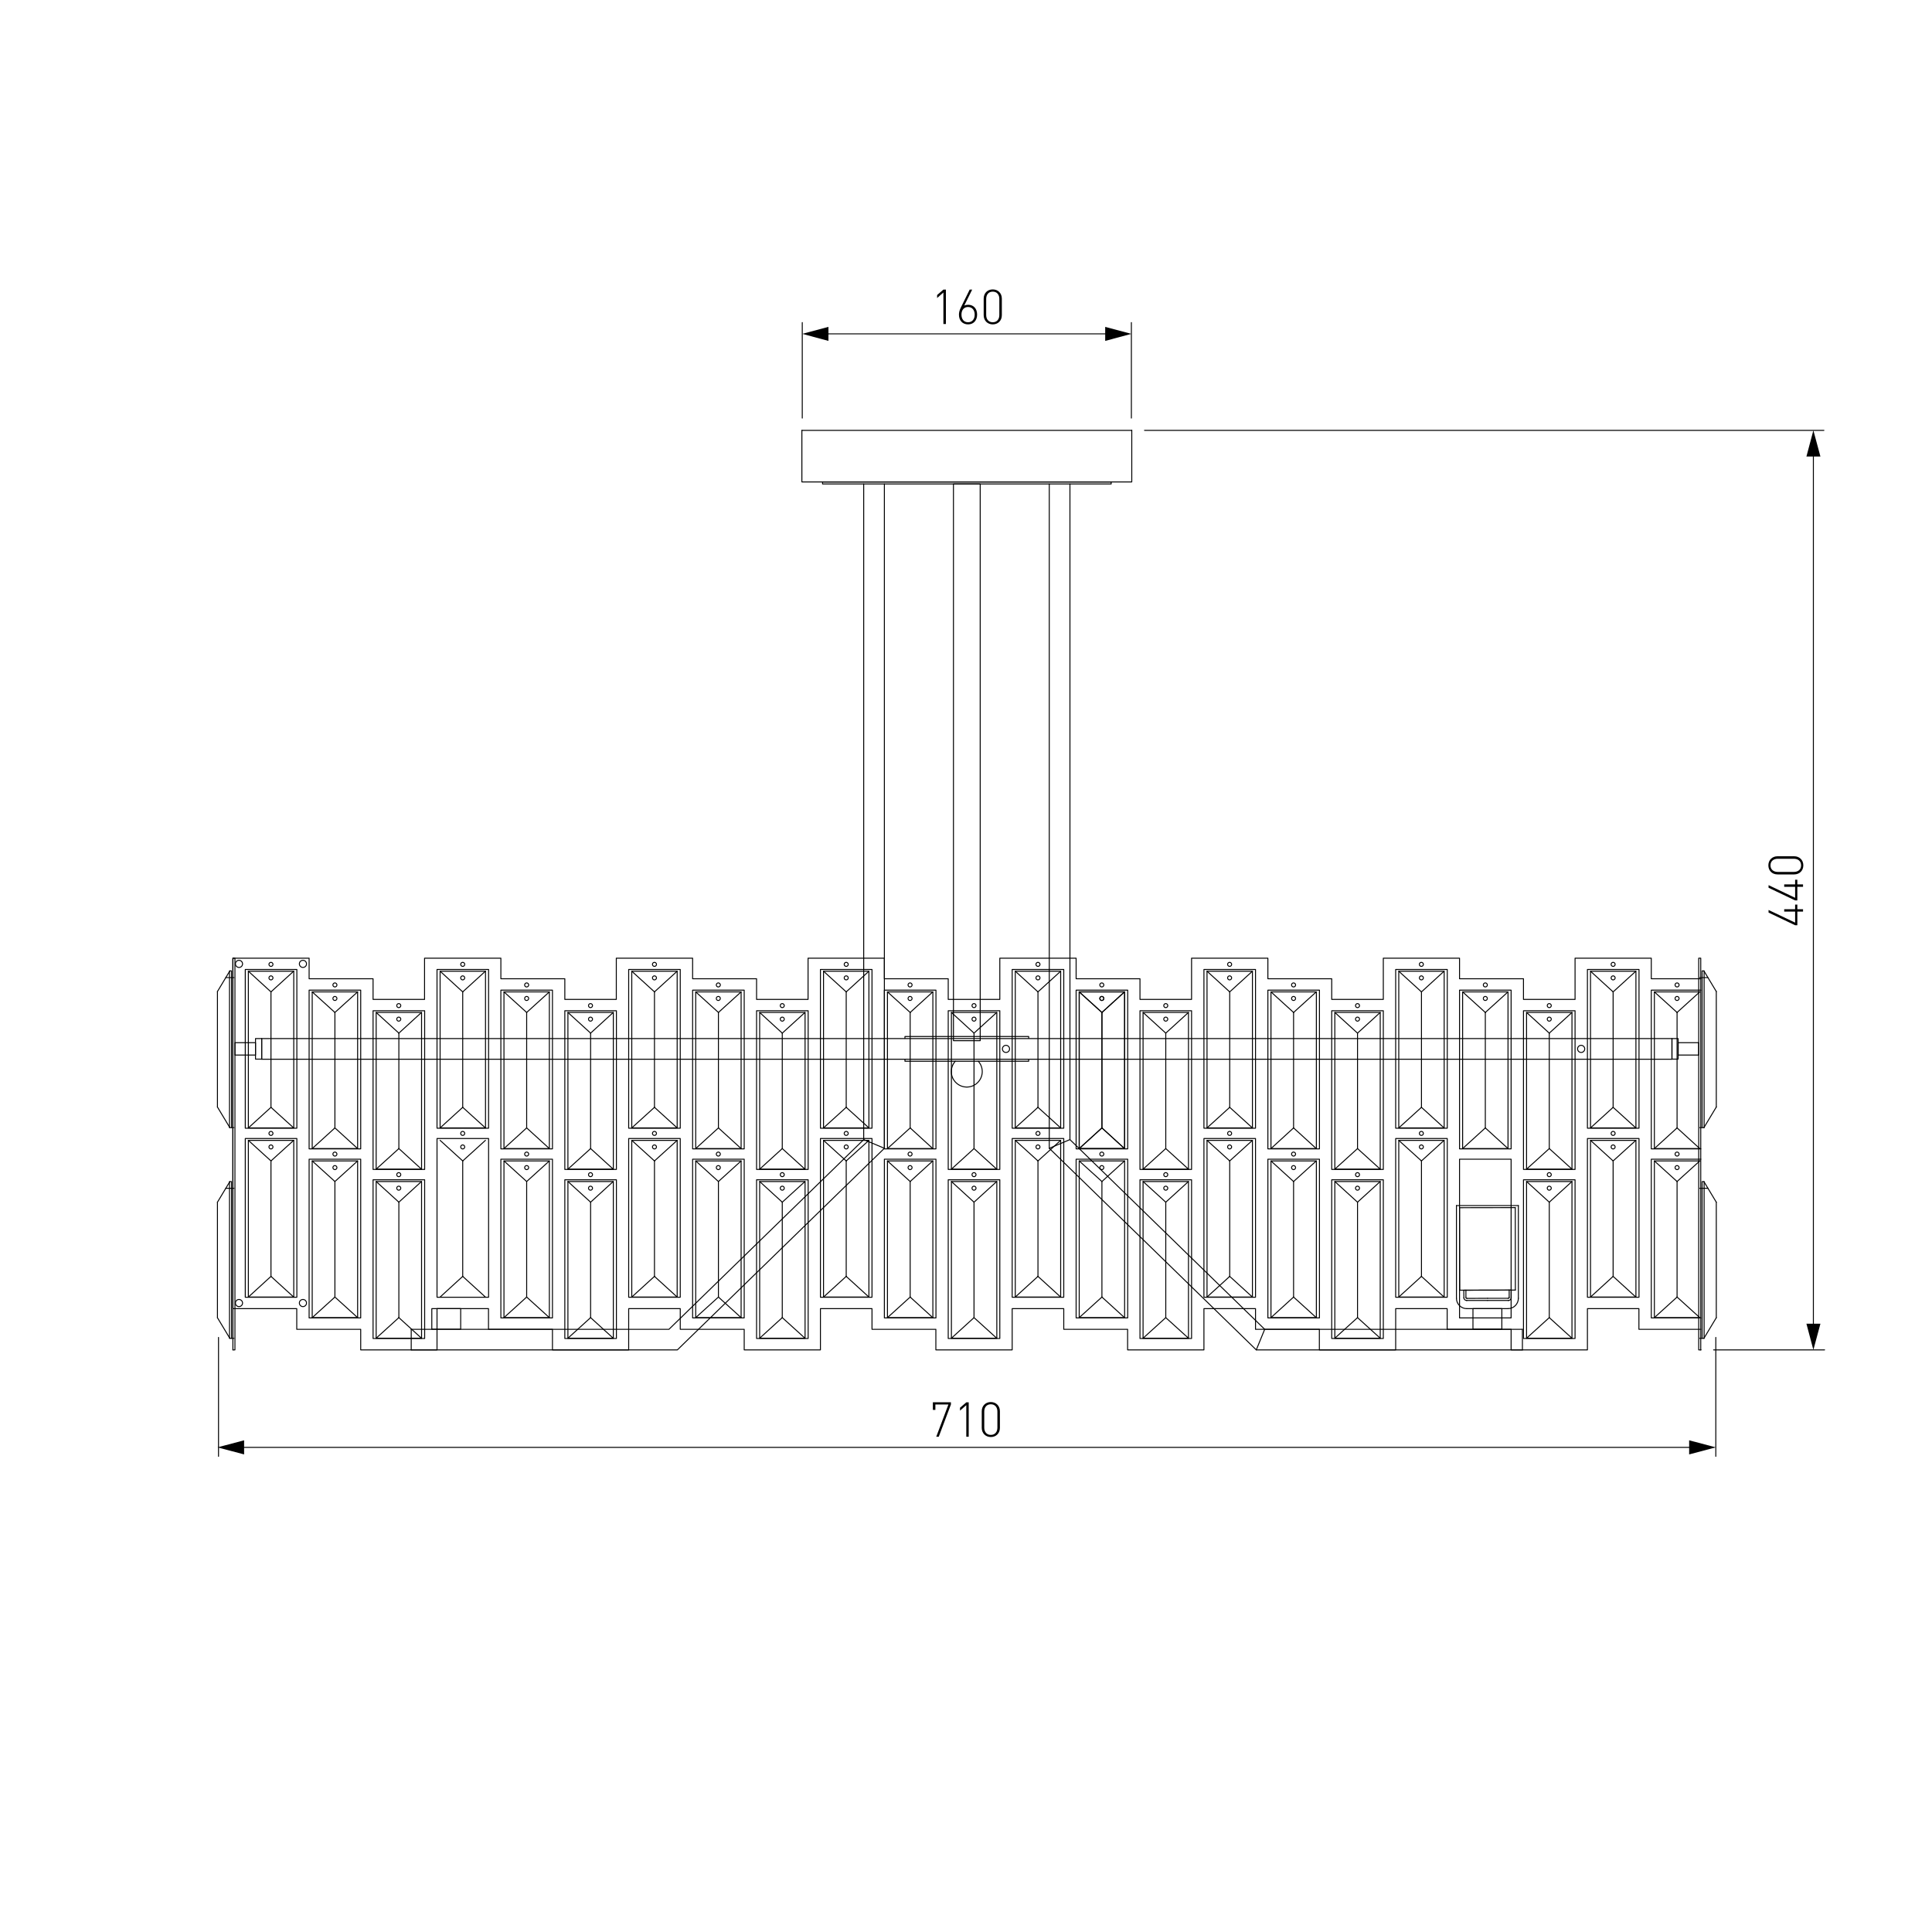 <?xml version="1.0" encoding="utf-8"?>
<!-- Generator: Adobe Illustrator 22.0.1, SVG Export Plug-In . SVG Version: 6.00 Build 0)  -->
<svg version="1.1" id="Слой_1" xmlns="http://www.w3.org/2000/svg" xmlns:xlink="http://www.w3.org/1999/xlink" x="0px" y="0px"
	 viewBox="0 0 2000 2000" style="enable-background:new 0 0 2000 2000;" xml:space="preserve">
<style type="text/css">
	.st0{fill:#FFFFFF;}
	.st1{fill:none;stroke:#000000;stroke-linecap:round;stroke-linejoin:round;stroke-miterlimit:10;}
	.st2{fill:none;stroke:#000000;stroke-linecap:round;stroke-linejoin:round;}
</style>
<g id="Слой_2_1_">
	<rect y="0" class="st0" width="2000" height="2000"/>
</g>
<g id="LWPOLYLINE_1402_">
	<rect x="1524.8" y="1354.7" class="st1" width="29.9" height="21.3"/>
</g>
<g id="LINE_1372_">
	<line class="st1" x1="1576" y1="1376.1" x2="1576" y2="1397.4"/>
</g>
<g id="LWPOLYLINE_1401_">
	<polyline class="st1" points="1086.2,501 1086.2,1188.7 1300.5,1397.4 1576,1397.4 	"/>
</g>
<g id="LWPOLYLINE_1400_">
	<polyline class="st1" points="1107.6,501 1107.6,1179.7 1309.2,1376.1 1576,1376.1 	"/>
</g>
<g id="LWPOLYLINE_1399_">
	<rect x="936.8" y="1073" class="st1" width="128.1" height="2.1"/>
</g>
<g id="LWPOLYLINE_1398_">
	<rect x="1730.8" y="1075.1" class="st1" width="6.4" height="21.3"/>
</g>
<g id="LWPOLYLINE_1397_">
	<rect x="936.8" y="1096.5" class="st1" width="128.1" height="2.1"/>
</g>
<polyline class="st1" points="1065.4,1075.1 1730.8,1075.1 1730.8,1096.5 1065.4,1096.5 "/>
<g id="LINE_1371_">
	<line class="st1" x1="1107.6" y1="1179.7" x2="1086.2" y2="1188.7"/>
</g>
<g id="LINE_1370_">
	<line class="st1" x1="1309.2" y1="1376.1" x2="1300.5" y2="1397.4"/>
</g>
<g id="LWPOLYLINE_1393_">
	<rect x="447" y="1354.7" class="st1" width="29.9" height="21.3"/>
</g>
<g id="LINE_1369_">
	<line class="st1" x1="425.7" y1="1376.1" x2="425.7" y2="1397.4"/>
</g>
<g id="LWPOLYLINE_1392_">
	<polyline class="st1" points="915.5,501 915.5,1188.7 701.2,1397.4 425.7,1397.4 	"/>
</g>
<g id="LWPOLYLINE_1391_">
	<polyline class="st1" points="894.1,501 894.1,1179.7 692.5,1376.1 425.7,1376.1 	"/>
</g>
<g id="LINE_1368_">
	<line class="st1" x1="894.1" y1="1179.7" x2="915.5" y2="1188.7"/>
</g>
<g id="LWPOLYLINE_1390_">
	<rect x="987" y="501" class="st1" width="27.7" height="576.3"/>
</g>
<g id="LWPOLYLINE_1389_">
	<rect x="1758.5" y="991.9" class="st1" width="2.1" height="405.5"/>
</g>
<g id="LWPOLYLINE_1388_">
	<rect x="241.1" y="991.9" class="st1" width="2.1" height="405.5"/>
</g>
<g id="ARC_327_">
	<path class="st1" d="M988.9,1098.6c-5.9,6.6-5.4,16.7,1.2,22.6c6.6,5.9,16.7,5.4,22.6-1.2c5.5-6.1,5.5-15.3,0-21.4"/>
</g>
<g id="CIRCLE_162_">
	<path class="st1" d="M278.4,1173.3c0-1.2,1-2.1,2.1-2.1s2.1,1,2.1,2.1s-1,2.1-2.1,2.1S278.4,1174.5,278.4,1173.3L278.4,1173.3z"/>
</g>
<g id="CIRCLE_161_">
	<path class="st1" d="M278.4,998.3c0-1.2,1-2.1,2.1-2.1s2.1,1,2.1,2.1c0,1.2-1,2.1-2.1,2.1S278.4,999.5,278.4,998.3L278.4,998.3z"/>
</g>
<g id="LWPOLYLINE_1387_">
	<rect x="253.9" y="1003.6" class="st1" width="53.4" height="164.3"/>
</g>
<g id="LWPOLYLINE_1386_">
	<rect x="253.9" y="1178.6" class="st1" width="53.4" height="164.3"/>
</g>
<g id="CIRCLE_160_">
	<path class="st1" d="M344.6,1194.7c0-1.2,1-2.1,2.1-2.1s2.1,1,2.1,2.1s-1,2.1-2.1,2.1S344.6,1195.8,344.6,1194.7L344.6,1194.7z"/>
</g>
<g id="CIRCLE_159_">
	<path class="st1" d="M344.6,1019.6c0-1.2,1-2.1,2.1-2.1s2.1,1,2.1,2.1c0,1.2-1,2.1-2.1,2.1S344.6,1020.8,344.6,1019.6L344.6,1019.6
		z"/>
</g>
<g id="LWPOLYLINE_1385_">
	<rect x="320" y="1025" class="st1" width="53.4" height="164.3"/>
</g>
<g id="LWPOLYLINE_1384_">
	<rect x="320" y="1200" class="st1" width="53.4" height="164.3"/>
</g>
<g id="CIRCLE_158_">
	<path class="st1" d="M410.7,1216c0-1.2,1-2.1,2.1-2.1c1.2,0,2.1,1,2.1,2.1s-1,2.1-2.1,2.1S410.7,1217.2,410.7,1216L410.7,1216z"/>
</g>
<g id="CIRCLE_157_">
	<path class="st1" d="M410.7,1041c0-1.2,1-2.1,2.1-2.1c1.2,0,2.1,1,2.1,2.1s-1,2.1-2.1,2.1S410.7,1042.2,410.7,1041L410.7,1041z"/>
</g>
<g id="LWPOLYLINE_1383_">
	<rect x="386.2" y="1046.3" class="st1" width="53.4" height="164.3"/>
</g>
<g id="LWPOLYLINE_1382_">
	<rect x="386.2" y="1221.3" class="st1" width="53.4" height="164.3"/>
</g>
<g id="CIRCLE_156_">
	<path class="st1" d="M476.9,1173.3c0-1.2,1-2.1,2.1-2.1s2.1,1,2.1,2.1s-1,2.1-2.1,2.1S476.9,1174.5,476.9,1173.3L476.9,1173.3z"/>
</g>
<g id="CIRCLE_155_">
	<path class="st1" d="M476.9,998.3c0-1.2,1-2.1,2.1-2.1s2.1,1,2.1,2.1c0,1.2-1,2.1-2.1,2.1S476.9,999.5,476.9,998.3L476.9,998.3z"/>
</g>
<g id="LWPOLYLINE_1381_">
	<rect x="452.4" y="1003.6" class="st1" width="53.4" height="164.3"/>
</g>
<g id="LWPOLYLINE_1380_">
	<rect x="452.4" y="1178.6" class="st1" width="53.4" height="164.3"/>
</g>
<g id="CIRCLE_154_">
	<path class="st1" d="M543.1,1194.7c0-1.2,1-2.1,2.1-2.1c1.2,0,2.1,1,2.1,2.1s-1,2.1-2.1,2.1C544,1196.8,543.1,1195.8,543.1,1194.7
		L543.1,1194.7z"/>
</g>
<g id="CIRCLE_153_">
	<path class="st1" d="M543.1,1019.6c0-1.2,1-2.1,2.1-2.1c1.2,0,2.1,1,2.1,2.1c0,1.2-1,2.1-2.1,2.1
		C544,1021.8,543.1,1020.8,543.1,1019.6L543.1,1019.6z"/>
</g>
<g id="LWPOLYLINE_1379_">
	<rect x="518.5" y="1025" class="st1" width="53.4" height="164.3"/>
</g>
<g id="LWPOLYLINE_1378_">
	<rect x="518.5" y="1200" class="st1" width="53.4" height="164.3"/>
</g>
<g id="CIRCLE_152_">
	<path class="st1" d="M609.2,1216c0-1.2,1-2.1,2.1-2.1s2.1,1,2.1,2.1s-1,2.1-2.1,2.1S609.2,1217.2,609.2,1216L609.2,1216z"/>
</g>
<g id="CIRCLE_151_">
	<path class="st1" d="M609.2,1041c0-1.2,1-2.1,2.1-2.1s2.1,1,2.1,2.1s-1,2.1-2.1,2.1S609.2,1042.2,609.2,1041L609.2,1041z"/>
</g>
<g id="LWPOLYLINE_1377_">
	<rect x="584.7" y="1046.3" class="st1" width="53.4" height="164.3"/>
</g>
<g id="LWPOLYLINE_1376_">
	<rect x="584.7" y="1221.3" class="st1" width="53.4" height="164.3"/>
</g>
<g id="CIRCLE_150_">
	<path class="st1" d="M675.4,1173.3c0-1.2,1-2.1,2.1-2.1s2.1,1,2.1,2.1s-1,2.1-2.1,2.1S675.4,1174.5,675.4,1173.3L675.4,1173.3z"/>
</g>
<g id="CIRCLE_149_">
	<path class="st1" d="M675.4,998.3c0-1.2,1-2.1,2.1-2.1s2.1,1,2.1,2.1c0,1.2-1,2.1-2.1,2.1S675.4,999.5,675.4,998.3L675.4,998.3z"/>
</g>
<g id="LWPOLYLINE_1375_">
	<rect x="650.8" y="1003.6" class="st1" width="53.4" height="164.3"/>
</g>
<g id="LWPOLYLINE_1374_">
	<rect x="650.8" y="1178.6" class="st1" width="53.4" height="164.3"/>
</g>
<g id="CIRCLE_148_">
	<path class="st1" d="M741.5,1194.7c0-1.2,1-2.1,2.1-2.1c1.2,0,2.1,1,2.1,2.1s-1,2.1-2.1,2.1
		C742.5,1196.8,741.5,1195.8,741.5,1194.7L741.5,1194.7z"/>
</g>
<g id="CIRCLE_147_">
	<path class="st1" d="M741.5,1019.6c0-1.2,1-2.1,2.1-2.1c1.2,0,2.1,1,2.1,2.1c0,1.2-1,2.1-2.1,2.1
		C742.5,1021.8,741.5,1020.8,741.5,1019.6L741.5,1019.6z"/>
</g>
<g id="LWPOLYLINE_1330_">
	<rect x="717" y="1025" class="st1" width="53.4" height="164.3"/>
</g>
<g id="LWPOLYLINE_1309_">
	<rect x="717" y="1200" class="st1" width="53.4" height="164.3"/>
</g>
<g id="CIRCLE_146_">
	<path class="st1" d="M807.7,1216c0-1.2,1-2.1,2.1-2.1s2.1,1,2.1,2.1s-1,2.1-2.1,2.1S807.7,1217.2,807.7,1216L807.7,1216z"/>
</g>
<g id="CIRCLE_145_">
	<path class="st1" d="M807.7,1041c0-1.2,1-2.1,2.1-2.1s2.1,1,2.1,2.1s-1,2.1-2.1,2.1S807.7,1042.2,807.7,1041L807.7,1041z"/>
</g>
<g id="LWPOLYLINE_1308_">
	<rect x="783.2" y="1046.3" class="st1" width="53.4" height="164.3"/>
</g>
<g id="LWPOLYLINE_1305_">
	<rect x="783.2" y="1221.3" class="st1" width="53.4" height="164.3"/>
</g>
<g id="CIRCLE_144_">
	<path class="st1" d="M873.9,1173.3c0-1.2,1-2.1,2.1-2.1s2.1,1,2.1,2.1s-1,2.1-2.1,2.1S873.9,1174.5,873.9,1173.3L873.9,1173.3z"/>
</g>
<g id="CIRCLE_143_">
	<path class="st1" d="M873.9,998.3c0-1.2,1-2.1,2.1-2.1s2.1,1,2.1,2.1c0,1.2-1,2.1-2.1,2.1S873.9,999.5,873.9,998.3L873.9,998.3z"/>
</g>
<g id="LWPOLYLINE_1304_">
	<rect x="849.3" y="1003.6" class="st1" width="53.4" height="164.3"/>
</g>
<g id="LWPOLYLINE_1303_">
	<rect x="849.3" y="1178.6" class="st1" width="53.4" height="164.3"/>
</g>
<g id="CIRCLE_142_">
	<path class="st1" d="M940,1194.7c0-1.2,1-2.1,2.1-2.1c1.2,0,2.1,1,2.1,2.1s-1,2.1-2.1,2.1C941,1196.8,940,1195.8,940,1194.7
		L940,1194.7z"/>
</g>
<g id="CIRCLE_141_">
	<path class="st1" d="M940,1019.6c0-1.2,1-2.1,2.1-2.1c1.2,0,2.1,1,2.1,2.1c0,1.2-1,2.1-2.1,2.1C941,1021.8,940,1020.8,940,1019.6
		L940,1019.6z"/>
</g>
<g id="LWPOLYLINE_1301_">
	<rect x="915.5" y="1025" class="st1" width="53.4" height="164.3"/>
</g>
<g id="LWPOLYLINE_1300_">
	<rect x="915.5" y="1200" class="st1" width="53.4" height="164.3"/>
</g>
<g id="CIRCLE_140_">
	<path class="st1" d="M1006.2,1216c0-1.2,1-2.1,2.1-2.1s2.1,1,2.1,2.1s-1,2.1-2.1,2.1S1006.2,1217.2,1006.2,1216L1006.2,1216z"/>
</g>
<g id="CIRCLE_139_">
	<path class="st1" d="M1006.2,1041c0-1.2,1-2.1,2.1-2.1s2.1,1,2.1,2.1s-1,2.1-2.1,2.1S1006.2,1042.2,1006.2,1041L1006.2,1041z"/>
</g>
<g id="LWPOLYLINE_1299_">
	<rect x="981.6" y="1046.3" class="st1" width="53.4" height="164.3"/>
</g>
<g id="LWPOLYLINE_1298_">
	<rect x="981.6" y="1221.3" class="st1" width="53.4" height="164.3"/>
</g>
<g id="CIRCLE_138_">
	<path class="st1" d="M1072.4,1173.3c0-1.2,1-2.1,2.1-2.1s2.1,1,2.1,2.1s-1,2.1-2.1,2.1S1072.4,1174.5,1072.4,1173.3L1072.4,1173.3z
		"/>
</g>
<g id="CIRCLE_137_">
	<path class="st1" d="M1072.4,998.3c0-1.2,1-2.1,2.1-2.1s2.1,1,2.1,2.1c0,1.2-1,2.1-2.1,2.1S1072.4,999.5,1072.4,998.3L1072.4,998.3
		z"/>
</g>
<g id="LWPOLYLINE_1297_">
	<rect x="1047.8" y="1003.6" class="st1" width="53.4" height="164.3"/>
</g>
<g id="LWPOLYLINE_1296_">
	<rect x="1047.8" y="1178.6" class="st1" width="53.4" height="164.3"/>
</g>
<g id="CIRCLE_136_">
	<path class="st1" d="M1138.5,1194.7c0-1.2,1-2.1,2.1-2.1s2.1,1,2.1,2.1s-1,2.1-2.1,2.1S1138.5,1195.8,1138.5,1194.7L1138.5,1194.7z
		"/>
</g>
<g id="CIRCLE_135_">
	<path class="st1" d="M1138.5,1019.6c0-1.2,1-2.1,2.1-2.1s2.1,1,2.1,2.1c0,1.2-1,2.1-2.1,2.1S1138.5,1020.8,1138.5,1019.6
		L1138.5,1019.6z"/>
</g>
<g id="LWPOLYLINE_1295_">
	<rect x="1114" y="1025" class="st1" width="53.4" height="164.3"/>
</g>
<g id="LWPOLYLINE_1294_">
	<rect x="1114" y="1200" class="st1" width="53.4" height="164.3"/>
</g>
<g id="CIRCLE_134_">
	<path class="st1" d="M1204.7,1216c0-1.2,1-2.1,2.1-2.1s2.1,1,2.1,2.1s-1,2.1-2.1,2.1S1204.7,1217.2,1204.7,1216L1204.7,1216z"/>
</g>
<g id="CIRCLE_133_">
	<path class="st1" d="M1204.7,1041c0-1.2,1-2.1,2.1-2.1s2.1,1,2.1,2.1s-1,2.1-2.1,2.1S1204.7,1042.2,1204.7,1041L1204.7,1041z"/>
</g>
<g id="LWPOLYLINE_1293_">
	<rect x="1180.1" y="1046.3" class="st1" width="53.4" height="164.3"/>
</g>
<g id="LWPOLYLINE_1292_">
	<rect x="1180.1" y="1221.3" class="st1" width="53.4" height="164.3"/>
</g>
<g id="CIRCLE_132_">
	<path class="st1" d="M1270.8,1173.3c0-1.2,1-2.1,2.1-2.1s2.1,1,2.1,2.1s-1,2.1-2.1,2.1S1270.8,1174.5,1270.8,1173.3L1270.8,1173.3z
		"/>
</g>
<g id="CIRCLE_131_">
	<path class="st1" d="M1270.8,998.3c0-1.2,1-2.1,2.1-2.1s2.1,1,2.1,2.1c0,1.2-1,2.1-2.1,2.1S1270.8,999.5,1270.8,998.3L1270.8,998.3
		z"/>
</g>
<g id="LWPOLYLINE_1291_">
	<rect x="1246.3" y="1003.6" class="st1" width="53.4" height="164.3"/>
</g>
<g id="LWPOLYLINE_1290_">
	<rect x="1246.3" y="1178.6" class="st1" width="53.4" height="164.3"/>
</g>
<g id="CIRCLE_130_">
	<path class="st1" d="M1337,1194.7c0-1.2,1-2.1,2.1-2.1s2.1,1,2.1,2.1s-1,2.1-2.1,2.1S1337,1195.8,1337,1194.7L1337,1194.7z"/>
</g>
<g id="CIRCLE_129_">
	<path class="st1" d="M1337,1019.6c0-1.2,1-2.1,2.1-2.1s2.1,1,2.1,2.1c0,1.2-1,2.1-2.1,2.1S1337,1020.8,1337,1019.6L1337,1019.6z"/>
</g>
<g id="LWPOLYLINE_1289_">
	<rect x="1312.5" y="1025" class="st1" width="53.4" height="164.3"/>
</g>
<g id="LWPOLYLINE_1288_">
	<rect x="1312.5" y="1200" class="st1" width="53.4" height="164.3"/>
</g>
<g id="CIRCLE_128_">
	<path class="st1" d="M1403.2,1216c0-1.2,1-2.1,2.1-2.1s2.1,1,2.1,2.1s-1,2.1-2.1,2.1S1403.2,1217.2,1403.2,1216L1403.2,1216z"/>
</g>
<g id="CIRCLE_127_">
	<path class="st1" d="M1403.2,1041c0-1.2,1-2.1,2.1-2.1s2.1,1,2.1,2.1s-1,2.1-2.1,2.1S1403.2,1042.2,1403.2,1041L1403.2,1041z"/>
</g>
<g id="LWPOLYLINE_1287_">
	<rect x="1378.6" y="1046.3" class="st1" width="53.4" height="164.3"/>
</g>
<g id="LWPOLYLINE_1286_">
	<rect x="1378.6" y="1221.3" class="st1" width="53.4" height="164.3"/>
</g>
<g id="CIRCLE_126_">
	<path class="st1" d="M1469.3,1173.3c0-1.2,1-2.1,2.1-2.1s2.1,1,2.1,2.1s-1,2.1-2.1,2.1S1469.3,1174.5,1469.3,1173.3L1469.3,1173.3z
		"/>
</g>
<g id="CIRCLE_125_">
	<path class="st1" d="M1469.3,998.3c0-1.2,1-2.1,2.1-2.1s2.1,1,2.1,2.1c0,1.2-1,2.1-2.1,2.1S1469.3,999.5,1469.3,998.3L1469.3,998.3
		z"/>
</g>
<g id="LWPOLYLINE_1285_">
	<rect x="1444.8" y="1003.6" class="st1" width="53.4" height="164.3"/>
</g>
<g id="LWPOLYLINE_1284_">
	<rect x="1444.8" y="1178.6" class="st1" width="53.4" height="164.3"/>
</g>
<g id="CIRCLE_123_">
	<path class="st1" d="M1535.5,1019.6c0-1.2,1-2.1,2.1-2.1s2.1,1,2.1,2.1c0,1.2-1,2.1-2.1,2.1S1535.5,1020.8,1535.5,1019.6
		L1535.5,1019.6z"/>
</g>
<g id="LWPOLYLINE_1283_">
	<rect x="1510.9" y="1025" class="st1" width="53.4" height="164.3"/>
</g>
<g id="LWPOLYLINE_1282_">
	<rect x="1510.9" y="1200" class="st1" width="53.4" height="164.3"/>
</g>
<g id="CIRCLE_122_">
	<path class="st1" d="M1601.7,1216c0-1.2,1-2.1,2.1-2.1s2.1,1,2.1,2.1s-1,2.1-2.1,2.1S1601.7,1217.2,1601.7,1216L1601.7,1216z"/>
</g>
<g id="CIRCLE_121_">
	<path class="st1" d="M1601.7,1041c0-1.2,1-2.1,2.1-2.1s2.1,1,2.1,2.1s-1,2.1-2.1,2.1S1601.7,1042.2,1601.7,1041L1601.7,1041z"/>
</g>
<g id="LWPOLYLINE_1281_">
	<rect x="1577.1" y="1046.3" class="st1" width="53.4" height="164.3"/>
</g>
<g id="LWPOLYLINE_1279_">
	<rect x="1577.1" y="1221.3" class="st1" width="53.4" height="164.3"/>
</g>
<g id="CIRCLE_120_">
	<path class="st1" d="M1667.8,1173.3c0-1.2,1-2.1,2.1-2.1s2.1,1,2.1,2.1s-1,2.1-2.1,2.1S1667.8,1174.5,1667.8,1173.3L1667.8,1173.3z
		"/>
</g>
<g id="CIRCLE_119_">
	<path class="st1" d="M1667.8,998.3c0-1.2,1-2.1,2.1-2.1s2.1,1,2.1,2.1c0,1.2-1,2.1-2.1,2.1S1667.8,999.5,1667.8,998.3L1667.8,998.3
		z"/>
</g>
<g id="LWPOLYLINE_1278_">
	<rect x="1643.3" y="1003.6" class="st1" width="53.4" height="164.3"/>
</g>
<g id="LWPOLYLINE_1277_">
	<rect x="1643.3" y="1178.6" class="st1" width="53.4" height="164.3"/>
</g>
<g id="CIRCLE_118_">
	<path class="st1" d="M1734,1194.7c0-1.2,1-2.1,2.1-2.1s2.1,1,2.1,2.1s-1,2.1-2.1,2.1S1734,1195.8,1734,1194.7L1734,1194.7z"/>
</g>
<g id="CIRCLE_117_">
	<path class="st1" d="M1734,1019.6c0-1.2,1-2.1,2.1-2.1s2.1,1,2.1,2.1c0,1.2-1,2.1-2.1,2.1S1734,1020.8,1734,1019.6L1734,1019.6z"/>
</g>
<g id="LWPOLYLINE_1276_">
	<polyline class="st1" points="1760.7,1189.3 1709.4,1189.3 1709.4,1025 1760.7,1025 	"/>
</g>
<g id="LWPOLYLINE_1275_">
	<polyline class="st1" points="1760.7,1364.3 1709.4,1364.3 1709.4,1200 1760.7,1200 	"/>
</g>
<g id="CIRCLE_115_">
	<path class="st1" d="M1037.7,1085.8c0-2.1,1.7-3.7,3.7-3.7s3.7,1.7,3.7,3.7c0,2.1-1.7,3.7-3.7,3.7S1037.7,1087.9,1037.7,1085.8
		L1037.7,1085.8z"/>
</g>
<g id="CIRCLE_114_">
	<path class="st1" d="M1633.1,1085.8c0-2.1,1.7-3.7,3.7-3.7s3.7,1.7,3.7,3.7c0,2.1-1.7,3.7-3.7,3.7S1633.1,1087.9,1633.1,1085.8
		L1633.1,1085.8z"/>
</g>
<g id="CIRCLE_113_">
	<path class="st1" d="M309.9,997.8c0-2.1,1.7-3.7,3.7-3.7c2.1,0,3.7,1.7,3.7,3.7c0,2.1-1.7,3.7-3.7,3.7S309.9,999.8,309.9,997.8
		L309.9,997.8z"/>
</g>
<g id="CIRCLE_112_">
	<path class="st1" d="M243.7,997.8c0-2.1,1.7-3.7,3.7-3.7s3.7,1.7,3.7,3.7c0,2.1-1.7,3.7-3.7,3.7S243.7,999.8,243.7,997.8
		L243.7,997.8z"/>
</g>
<g id="CIRCLE_111_">
	<path class="st1" d="M309.9,1348.9c0-2.1,1.7-3.7,3.7-3.7c2.1,0,3.7,1.7,3.7,3.7s-1.7,3.7-3.7,3.7S309.9,1350.9,309.9,1348.9
		L309.9,1348.9z"/>
</g>
<g id="CIRCLE_110_">
	<path class="st1" d="M243.7,1348.9c0-2.1,1.7-3.7,3.7-3.7s3.7,1.7,3.7,3.7s-1.7,3.7-3.7,3.7S243.7,1350.9,243.7,1348.9
		L243.7,1348.9z"/>
</g>
<g id="LWPOLYLINE_1274_">
	<polyline class="st1" points="1760.7,1013.2 1709.4,1013.2 1709.4,991.9 1630.5,991.9 1630.5,1034.6 1577.1,1034.6 1577.1,1013.2 
		1510.9,1013.2 1510.9,991.9 1432,991.9 1432,1034.6 1378.6,1034.6 1378.6,1013.2 1312.5,1013.2 1312.5,991.9 1233.5,991.9 
		1233.5,1034.6 1180.1,1034.6 1180.1,1013.2 1114,1013.2 1114,991.9 1035,991.9 1035,1034.6 981.6,1034.6 981.6,1013.2 
		915.5,1013.2 915.5,991.9 836.5,991.9 836.5,1034.6 783.2,1034.6 783.2,1013.2 717,1013.2 717,991.9 638,991.9 638,1034.6 
		584.7,1034.6 584.7,1013.2 518.5,1013.2 518.5,991.9 439.5,991.9 439.5,1034.6 386.2,1034.6 386.2,1013.2 320,1013.2 320,991.9 
		241.1,991.9 241.1,1354.7 307.2,1354.7 307.2,1376.1 373.4,1376.1 373.4,1397.4 452.4,1397.4 452.4,1354.7 505.7,1354.7 
		505.7,1376.1 571.9,1376.1 571.9,1397.4 650.8,1397.4 650.8,1354.7 704.2,1354.7 704.2,1376.1 770.4,1376.1 770.4,1397.4 
		849.3,1397.4 849.3,1354.7 902.7,1354.7 902.7,1376.1 968.8,1376.1 968.8,1397.4 1047.8,1397.4 1047.8,1354.7 1101.2,1354.7 
		1101.2,1376.1 1167.3,1376.1 1167.3,1397.4 1246.3,1397.4 1246.3,1354.7 1299.7,1354.7 1299.7,1376.1 1365.8,1376.1 1365.8,1397.4 
		1444.8,1397.4 1444.8,1354.7 1498.1,1354.7 1498.1,1376.1 1564.3,1376.1 1564.3,1397.4 1643.3,1397.4 1643.3,1354.7 1696.6,1354.7 
		1696.6,1376.1 1760.7,1376.1 	"/>
</g>
<g id="LWPOLYLINE_1273_">
	<rect x="830.1" y="445.5" class="st1" width="341.5" height="53.4"/>
</g>
<g id="LWPOLYLINE_1272_">
	<rect x="851.5" y="498.9" class="st1" width="298.8" height="2.1"/>
</g>
<g id="LINE_1367_">
	<line class="st1" x1="280.5" y1="1026.8" x2="304" y2="1005.4"/>
</g>
<g id="LINE_1366_">
	<line class="st1" x1="257.1" y1="1005.4" x2="280.5" y2="1026.8"/>
</g>
<g id="CIRCLE_109_">
	<path class="st1" d="M278.4,1012.3c0-1.2,1-2.1,2.1-2.1s2.1,1,2.1,2.1s-1,2.1-2.1,2.1S278.4,1013.5,278.4,1012.3L278.4,1012.3z"/>
</g>
<g id="LINE_1365_">
	<line class="st1" x1="280.5" y1="1146.3" x2="304" y2="1167.6"/>
</g>
<g id="LINE_1364_">
	<line class="st1" x1="257.1" y1="1167.6" x2="280.5" y2="1146.3"/>
</g>
<g id="LINE_1363_">
	<line class="st1" x1="280.5" y1="1026.8" x2="280.5" y2="1146.3"/>
</g>
<g id="LWPOLYLINE_1257_">
	<rect x="257.1" y="1005.4" class="st1" width="47" height="162.2"/>
</g>
<g id="LINE_1362_">
	<line class="st1" x1="280.5" y1="1201.8" x2="304" y2="1180.5"/>
</g>
<g id="LINE_1361_">
	<line class="st1" x1="257.1" y1="1180.5" x2="280.5" y2="1201.8"/>
</g>
<g id="CIRCLE_108_">
	<path class="st1" d="M278.4,1187.3c0-1.2,1-2.1,2.1-2.1s2.1,1,2.1,2.1s-1,2.1-2.1,2.1S278.4,1188.5,278.4,1187.3L278.4,1187.3z"/>
</g>
<g id="LINE_1360_">
	<line class="st1" x1="280.5" y1="1321.3" x2="304" y2="1342.7"/>
</g>
<g id="LINE_1359_">
	<line class="st1" x1="257.1" y1="1342.7" x2="280.5" y2="1321.3"/>
</g>
<g id="LINE_1358_">
	<line class="st1" x1="280.5" y1="1201.8" x2="280.5" y2="1321.3"/>
</g>
<g id="LWPOLYLINE_1256_">
	<rect x="257.1" y="1180.5" class="st1" width="47" height="162.2"/>
</g>
<g id="LINE_1357_">
	<line class="st1" x1="346.7" y1="1223.1" x2="370.2" y2="1201.8"/>
</g>
<g id="LINE_1356_">
	<line class="st1" x1="323.2" y1="1201.8" x2="346.7" y2="1223.1"/>
</g>
<g id="CIRCLE_107_">
	<path class="st1" d="M344.6,1208.7c0-1.2,1-2.1,2.1-2.1s2.1,1,2.1,2.1s-1,2.1-2.1,2.1S344.6,1209.8,344.6,1208.7L344.6,1208.7z"/>
</g>
<g id="LINE_1355_">
	<line class="st1" x1="346.7" y1="1342.7" x2="370.2" y2="1364"/>
</g>
<g id="LINE_1354_">
	<line class="st1" x1="323.2" y1="1364" x2="346.7" y2="1342.7"/>
</g>
<g id="LINE_1353_">
	<line class="st1" x1="346.7" y1="1223.1" x2="346.7" y2="1342.7"/>
</g>
<g id="LWPOLYLINE_1255_">
	<rect x="323.2" y="1201.8" class="st1" width="47" height="162.2"/>
</g>
<g id="LINE_1352_">
	<line class="st1" x1="346.7" y1="1048.1" x2="370.2" y2="1026.8"/>
</g>
<g id="LINE_1351_">
	<line class="st1" x1="323.2" y1="1026.8" x2="346.7" y2="1048.1"/>
</g>
<g id="CIRCLE_106_">
	<path class="st1" d="M344.6,1033.6c0-1.2,1-2.1,2.1-2.1s2.1,1,2.1,2.1s-1,2.1-2.1,2.1S344.6,1034.8,344.6,1033.6L344.6,1033.6z"/>
</g>
<g id="LINE_1350_">
	<line class="st1" x1="346.7" y1="1167.6" x2="370.2" y2="1189"/>
</g>
<g id="LINE_1349_">
	<line class="st1" x1="323.2" y1="1189" x2="346.7" y2="1167.6"/>
</g>
<g id="LINE_1348_">
	<line class="st1" x1="346.7" y1="1048.1" x2="346.7" y2="1167.6"/>
</g>
<g id="LWPOLYLINE_1254_">
	<rect x="323.2" y="1026.8" class="st1" width="47" height="162.2"/>
</g>
<g id="LINE_1347_">
	<line class="st1" x1="412.9" y1="1244.5" x2="436.3" y2="1223.1"/>
</g>
<g id="LINE_1346_">
	<line class="st1" x1="389.4" y1="1223.1" x2="412.9" y2="1244.5"/>
</g>
<g id="CIRCLE_105_">
	<path class="st1" d="M410.7,1230c0-1.2,1-2.1,2.1-2.1c1.2,0,2.1,1,2.1,2.1s-1,2.1-2.1,2.1S410.7,1231.2,410.7,1230L410.7,1230z"/>
</g>
<g id="LINE_1345_">
	<line class="st1" x1="412.9" y1="1364" x2="436.3" y2="1385.3"/>
</g>
<g id="LINE_1344_">
	<line class="st1" x1="389.4" y1="1385.3" x2="412.9" y2="1364"/>
</g>
<g id="LINE_1343_">
	<line class="st1" x1="412.9" y1="1244.5" x2="412.9" y2="1364"/>
</g>
<g id="LWPOLYLINE_1253_">
	<rect x="389.4" y="1223.1" class="st1" width="47" height="162.2"/>
</g>
<g id="LINE_1342_">
	<line class="st1" x1="412.9" y1="1069.5" x2="436.3" y2="1048.1"/>
</g>
<g id="LINE_1341_">
	<line class="st1" x1="389.4" y1="1048.1" x2="412.9" y2="1069.5"/>
</g>
<g id="CIRCLE_104_">
	<path class="st1" d="M410.7,1055c0-1.2,1-2.1,2.1-2.1c1.2,0,2.1,1,2.1,2.1s-1,2.1-2.1,2.1S410.7,1056.2,410.7,1055L410.7,1055z"/>
</g>
<g id="LINE_1340_">
	<line class="st1" x1="412.9" y1="1189" x2="436.3" y2="1210.3"/>
</g>
<g id="LINE_1339_">
	<line class="st1" x1="389.4" y1="1210.3" x2="412.9" y2="1189"/>
</g>
<g id="LINE_1338_">
	<line class="st1" x1="412.9" y1="1069.5" x2="412.9" y2="1189"/>
</g>
<g id="LWPOLYLINE_1252_">
	<rect x="389.4" y="1048.1" class="st1" width="47" height="162.2"/>
</g>
<g id="LINE_1337_">
	<line class="st1" x1="479" y1="1026.8" x2="502.5" y2="1005.4"/>
</g>
<g id="LINE_1336_">
	<line class="st1" x1="455.6" y1="1005.4" x2="479" y2="1026.8"/>
</g>
<g id="CIRCLE_103_">
	<path class="st1" d="M476.9,1012.3c0-1.2,1-2.1,2.1-2.1s2.1,1,2.1,2.1s-1,2.1-2.1,2.1S476.9,1013.5,476.9,1012.3L476.9,1012.3z"/>
</g>
<g id="LINE_1335_">
	<line class="st1" x1="479" y1="1146.3" x2="502.5" y2="1167.6"/>
</g>
<g id="LINE_1334_">
	<line class="st1" x1="455.6" y1="1167.6" x2="479" y2="1146.3"/>
</g>
<g id="LINE_1333_">
	<line class="st1" x1="479" y1="1026.8" x2="479" y2="1146.3"/>
</g>
<g id="LWPOLYLINE_1251_">
	<rect x="455.6" y="1005.4" class="st1" width="47" height="162.2"/>
</g>
<g id="LINE_1332_">
	<line class="st1" x1="479" y1="1201.8" x2="502.5" y2="1180.5"/>
</g>
<g id="LINE_1331_">
	<line class="st1" x1="455.6" y1="1180.5" x2="479" y2="1201.8"/>
</g>
<g id="CIRCLE_102_">
	<path class="st1" d="M476.9,1187.3c0-1.2,1-2.1,2.1-2.1s2.1,1,2.1,2.1s-1,2.1-2.1,2.1S476.9,1188.5,476.9,1187.3L476.9,1187.3z"/>
</g>
<g id="LINE_1330_">
	<line class="st1" x1="479" y1="1321.3" x2="502.5" y2="1342.7"/>
</g>
<g id="LINE_1329_">
	<line class="st1" x1="455.6" y1="1342.7" x2="479" y2="1321.3"/>
</g>
<g id="LINE_1328_">
	<line class="st1" x1="479" y1="1201.8" x2="479" y2="1321.3"/>
</g>
<g id="LINE_1327_">
	<line class="st1" x1="545.2" y1="1223.1" x2="568.7" y2="1201.8"/>
</g>
<g id="LINE_1326_">
	<line class="st1" x1="521.7" y1="1201.8" x2="545.2" y2="1223.1"/>
</g>
<g id="CIRCLE_64_">
	<path class="st1" d="M543.1,1208.7c0-1.2,1-2.1,2.1-2.1c1.2,0,2.1,1,2.1,2.1s-1,2.1-2.1,2.1C544,1210.8,543.1,1209.8,543.1,1208.7
		L543.1,1208.7z"/>
</g>
<g id="LINE_1325_">
	<line class="st1" x1="545.2" y1="1342.7" x2="568.7" y2="1364"/>
</g>
<g id="LINE_1324_">
	<line class="st1" x1="521.7" y1="1364" x2="545.2" y2="1342.7"/>
</g>
<g id="LINE_1323_">
	<line class="st1" x1="545.2" y1="1223.1" x2="545.2" y2="1342.7"/>
</g>
<g id="LWPOLYLINE_1249_">
	<rect x="521.7" y="1201.8" class="st1" width="47" height="162.2"/>
</g>
<g id="LINE_1322_">
	<line class="st1" x1="545.2" y1="1048.1" x2="568.7" y2="1026.8"/>
</g>
<g id="LINE_1321_">
	<line class="st1" x1="521.7" y1="1026.8" x2="545.2" y2="1048.1"/>
</g>
<g id="CIRCLE_65_">
	<path class="st1" d="M543.1,1033.6c0-1.2,1-2.1,2.1-2.1c1.2,0,2.1,1,2.1,2.1s-1,2.1-2.1,2.1C544,1035.8,543.1,1034.8,543.1,1033.6
		L543.1,1033.6z"/>
</g>
<g id="LINE_1320_">
	<line class="st1" x1="545.2" y1="1167.6" x2="568.7" y2="1189"/>
</g>
<g id="LINE_1319_">
	<line class="st1" x1="521.7" y1="1189" x2="545.2" y2="1167.6"/>
</g>
<g id="LINE_1318_">
	<line class="st1" x1="545.2" y1="1048.1" x2="545.2" y2="1167.6"/>
</g>
<g id="LWPOLYLINE_1248_">
	<rect x="521.7" y="1026.8" class="st1" width="47" height="162.2"/>
</g>
<g id="LINE_1317_">
	<line class="st1" x1="611.4" y1="1069.5" x2="634.8" y2="1048.1"/>
</g>
<g id="LINE_1316_">
	<line class="st1" x1="587.9" y1="1048.1" x2="611.4" y2="1069.5"/>
</g>
<g id="CIRCLE_66_">
	<path class="st1" d="M609.2,1055c0-1.2,1-2.1,2.1-2.1s2.1,1,2.1,2.1s-1,2.1-2.1,2.1S609.2,1056.2,609.2,1055L609.2,1055z"/>
</g>
<g id="LINE_1315_">
	<line class="st1" x1="611.4" y1="1189" x2="634.8" y2="1210.3"/>
</g>
<g id="LINE_1314_">
	<line class="st1" x1="587.9" y1="1210.3" x2="611.4" y2="1189"/>
</g>
<g id="LINE_1313_">
	<line class="st1" x1="611.4" y1="1069.5" x2="611.4" y2="1189"/>
</g>
<g id="LWPOLYLINE_1247_">
	<rect x="587.9" y="1048.1" class="st1" width="47" height="162.2"/>
</g>
<g id="LINE_1312_">
	<line class="st1" x1="611.4" y1="1244.5" x2="634.8" y2="1223.1"/>
</g>
<g id="LINE_1311_">
	<line class="st1" x1="587.9" y1="1223.1" x2="611.4" y2="1244.5"/>
</g>
<g id="CIRCLE_67_">
	<path class="st1" d="M609.2,1230c0-1.2,1-2.1,2.1-2.1s2.1,1,2.1,2.1s-1,2.1-2.1,2.1S609.2,1231.2,609.2,1230L609.2,1230z"/>
</g>
<g id="LINE_1310_">
	<line class="st1" x1="611.4" y1="1364" x2="634.8" y2="1385.3"/>
</g>
<g id="LINE_1309_">
	<line class="st1" x1="587.9" y1="1385.3" x2="611.4" y2="1364"/>
</g>
<g id="LINE_1308_">
	<line class="st1" x1="611.4" y1="1244.5" x2="611.4" y2="1364"/>
</g>
<g id="LWPOLYLINE_1246_">
	<rect x="587.9" y="1223.1" class="st1" width="47" height="162.2"/>
</g>
<g id="LINE_1307_">
	<line class="st1" x1="677.5" y1="1026.8" x2="701" y2="1005.4"/>
</g>
<g id="LINE_1306_">
	<line class="st1" x1="654" y1="1005.4" x2="677.5" y2="1026.8"/>
</g>
<g id="CIRCLE_68_">
	<path class="st1" d="M675.4,1012.3c0-1.2,1-2.1,2.1-2.1s2.1,1,2.1,2.1s-1,2.1-2.1,2.1S675.4,1013.5,675.4,1012.3L675.4,1012.3z"/>
</g>
<g id="LINE_1305_">
	<line class="st1" x1="677.5" y1="1146.3" x2="701" y2="1167.6"/>
</g>
<g id="LINE_1304_">
	<line class="st1" x1="654" y1="1167.6" x2="677.5" y2="1146.3"/>
</g>
<g id="LINE_1303_">
	<line class="st1" x1="677.5" y1="1026.8" x2="677.5" y2="1146.3"/>
</g>
<g id="LWPOLYLINE_1245_">
	<rect x="654" y="1005.4" class="st1" width="47" height="162.2"/>
</g>
<g id="LINE_1302_">
	<line class="st1" x1="677.5" y1="1201.8" x2="701" y2="1180.5"/>
</g>
<g id="LINE_1301_">
	<line class="st1" x1="654" y1="1180.5" x2="677.5" y2="1201.8"/>
</g>
<g id="CIRCLE_69_">
	<path class="st1" d="M675.4,1187.3c0-1.2,1-2.1,2.1-2.1s2.1,1,2.1,2.1s-1,2.1-2.1,2.1S675.4,1188.5,675.4,1187.3L675.4,1187.3z"/>
</g>
<g id="LINE_1300_">
	<line class="st1" x1="677.5" y1="1321.3" x2="701" y2="1342.7"/>
</g>
<g id="LINE_1299_">
	<line class="st1" x1="654" y1="1342.7" x2="677.5" y2="1321.3"/>
</g>
<g id="LINE_1298_">
	<line class="st1" x1="677.5" y1="1201.8" x2="677.5" y2="1321.3"/>
</g>
<g id="LWPOLYLINE_1244_">
	<rect x="654" y="1180.5" class="st1" width="47" height="162.2"/>
</g>
<g id="LINE_1297_">
	<line class="st1" x1="237.9" y1="1167.3" x2="242.1" y2="1167.3"/>
</g>
<g id="LWPOLYLINE_1243_">
	<polyline class="st1" points="239.7,1167.3 239.7,1005.1 237.6,1005.1 237.6,1167.3 	"/>
</g>
<g id="LINE_1296_">
	<line class="st1" x1="225.1" y1="1026.4" x2="225.1" y2="1146"/>
</g>
<g id="LINE_1295_">
	<line class="st1" x1="237.9" y1="1005.1" x2="225.1" y2="1026.4"/>
</g>
<g id="LINE_1294_">
	<line class="st1" x1="225.1" y1="1146" x2="237.9" y2="1167.3"/>
</g>
<g id="LINE_1293_">
	<line class="st1" x1="242.1" y1="1012" x2="233.7" y2="1012"/>
</g>
<g id="LINE_1292_">
	<line class="st1" x1="237.9" y1="1385.4" x2="242.1" y2="1385.4"/>
</g>
<g id="LWPOLYLINE_1242_">
	<polyline class="st1" points="239.7,1385.4 239.7,1223.2 237.6,1223.2 237.6,1385.4 	"/>
</g>
<g id="LINE_1291_">
	<line class="st1" x1="225.1" y1="1244.5" x2="225.1" y2="1364.1"/>
</g>
<g id="LINE_1290_">
	<line class="st1" x1="237.9" y1="1223.2" x2="225.1" y2="1244.5"/>
</g>
<g id="LINE_1289_">
	<line class="st1" x1="225.1" y1="1364.1" x2="237.9" y2="1385.4"/>
</g>
<g id="LINE_1288_">
	<line class="st1" x1="242.1" y1="1230.1" x2="233.7" y2="1230.1"/>
</g>
<g id="LWPOLYLINE_1241_">
	<rect x="1737.2" y="1079.4" class="st1" width="21.3" height="12.8"/>
</g>
<g id="LWPOLYLINE_1240_">
	<rect x="264.5" y="1075.1" class="st1" width="6.4" height="21.3"/>
</g>
<g id="LWPOLYLINE_1239_">
	<polyline class="st1" points="936.4,1075.1 270.9,1075.1 270.9,1096.5 936.4,1096.5 	"/>
</g>
<g id="LWPOLYLINE_1238_">
	<rect x="243.2" y="1079.4" class="st1" width="21.3" height="12.8"/>
</g>
<g id="LINE_1287_">
	<line class="st1" x1="743.7" y1="1048.1" x2="767.2" y2="1026.8"/>
</g>
<g id="LINE_1286_">
	<line class="st1" x1="720.2" y1="1026.8" x2="743.7" y2="1048.1"/>
</g>
<g id="CIRCLE_70_">
	<path class="st1" d="M741.5,1033.6c0-1.2,1-2.1,2.1-2.1c1.2,0,2.1,1,2.1,2.1s-1,2.1-2.1,2.1
		C742.5,1035.8,741.5,1034.8,741.5,1033.6L741.5,1033.6z"/>
</g>
<g id="LINE_1285_">
	<line class="st1" x1="743.7" y1="1167.6" x2="767.2" y2="1189"/>
</g>
<g id="LINE_1284_">
	<line class="st1" x1="720.2" y1="1189" x2="743.7" y2="1167.6"/>
</g>
<g id="LINE_1283_">
	<line class="st1" x1="743.7" y1="1048.1" x2="743.7" y2="1167.6"/>
</g>
<g id="LWPOLYLINE_1237_">
	<rect x="720.2" y="1026.8" class="st1" width="47" height="162.2"/>
</g>
<g id="LINE_1282_">
	<line class="st1" x1="809.8" y1="1069.5" x2="833.3" y2="1048.1"/>
</g>
<g id="LINE_1281_">
	<line class="st1" x1="786.4" y1="1048.1" x2="809.8" y2="1069.5"/>
</g>
<g id="CIRCLE_71_">
	<path class="st1" d="M807.7,1055c0-1.2,1-2.1,2.1-2.1s2.1,1,2.1,2.1s-1,2.1-2.1,2.1S807.7,1056.2,807.7,1055L807.7,1055z"/>
</g>
<g id="LINE_1280_">
	<line class="st1" x1="809.8" y1="1189" x2="833.3" y2="1210.3"/>
</g>
<g id="LINE_1279_">
	<line class="st1" x1="786.4" y1="1210.3" x2="809.8" y2="1189"/>
</g>
<g id="LINE_1278_">
	<line class="st1" x1="809.8" y1="1069.5" x2="809.8" y2="1189"/>
</g>
<g id="LWPOLYLINE_1236_">
	<rect x="786.4" y="1048.1" class="st1" width="47" height="162.2"/>
</g>
<g id="LINE_1277_">
	<line class="st1" x1="876" y1="1026.8" x2="899.5" y2="1005.4"/>
</g>
<g id="LINE_1276_">
	<line class="st1" x1="852.5" y1="1005.4" x2="876" y2="1026.8"/>
</g>
<g id="CIRCLE_72_">
	<path class="st1" d="M873.9,1012.3c0-1.2,1-2.1,2.1-2.1s2.1,1,2.1,2.1s-1,2.1-2.1,2.1S873.9,1013.5,873.9,1012.3L873.9,1012.3z"/>
</g>
<g id="LINE_1275_">
	<line class="st1" x1="876" y1="1146.3" x2="899.5" y2="1167.6"/>
</g>
<g id="LINE_1274_">
	<line class="st1" x1="852.5" y1="1167.6" x2="876" y2="1146.3"/>
</g>
<g id="LINE_1273_">
	<line class="st1" x1="876" y1="1026.8" x2="876" y2="1146.3"/>
</g>
<g id="LWPOLYLINE_1235_">
	<rect x="852.5" y="1005.4" class="st1" width="47" height="162.2"/>
</g>
<g id="LINE_1272_">
	<line class="st1" x1="942.2" y1="1048.1" x2="965.6" y2="1026.8"/>
</g>
<g id="LINE_1271_">
	<line class="st1" x1="918.7" y1="1026.8" x2="942.2" y2="1048.1"/>
</g>
<g id="CIRCLE_73_">
	<path class="st1" d="M940,1033.6c0-1.2,1-2.1,2.1-2.1c1.2,0,2.1,1,2.1,2.1s-1,2.1-2.1,2.1C941,1035.8,940,1034.8,940,1033.6
		L940,1033.6z"/>
</g>
<g id="LINE_1270_">
	<line class="st1" x1="942.2" y1="1167.6" x2="965.6" y2="1189"/>
</g>
<g id="LINE_1269_">
	<line class="st1" x1="918.7" y1="1189" x2="942.2" y2="1167.6"/>
</g>
<g id="LINE_1268_">
	<line class="st1" x1="942.2" y1="1048.1" x2="942.2" y2="1167.6"/>
</g>
<g id="LWPOLYLINE_1234_">
	<rect x="918.7" y="1026.8" class="st1" width="47" height="162.2"/>
</g>
<g id="LINE_1267_">
	<line class="st1" x1="1008.3" y1="1069.5" x2="1031.8" y2="1048.1"/>
</g>
<g id="LINE_1266_">
	<line class="st1" x1="984.9" y1="1048.1" x2="1008.3" y2="1069.5"/>
</g>
<g id="CIRCLE_74_">
	<path class="st1" d="M1006.2,1055c0-1.2,1-2.1,2.1-2.1s2.1,1,2.1,2.1s-1,2.1-2.1,2.1S1006.2,1056.2,1006.2,1055L1006.2,1055z"/>
</g>
<g id="LINE_1265_">
	<line class="st1" x1="1008.3" y1="1189" x2="1031.8" y2="1210.3"/>
</g>
<g id="LINE_1264_">
	<line class="st1" x1="984.9" y1="1210.3" x2="1008.3" y2="1189"/>
</g>
<g id="LINE_1263_">
	<line class="st1" x1="1008.3" y1="1069.5" x2="1008.3" y2="1189"/>
</g>
<g id="LWPOLYLINE_1233_">
	<rect x="984.9" y="1048.1" class="st1" width="47" height="162.2"/>
</g>
<g id="LINE_1262_">
	<line class="st1" x1="1074.5" y1="1026.8" x2="1098" y2="1005.4"/>
</g>
<g id="LINE_1261_">
	<line class="st1" x1="1051" y1="1005.4" x2="1074.5" y2="1026.8"/>
</g>
<g id="CIRCLE_75_">
	<path class="st1" d="M1072.4,1012.3c0-1.2,1-2.1,2.1-2.1s2.1,1,2.1,2.1s-1,2.1-2.1,2.1S1072.4,1013.5,1072.4,1012.3L1072.4,1012.3z
		"/>
</g>
<g id="LINE_1260_">
	<line class="st1" x1="1074.5" y1="1146.3" x2="1098" y2="1167.6"/>
</g>
<g id="LINE_1259_">
	<line class="st1" x1="1051" y1="1167.6" x2="1074.5" y2="1146.3"/>
</g>
<g id="LINE_1258_">
	<line class="st1" x1="1074.5" y1="1026.8" x2="1074.5" y2="1146.3"/>
</g>
<g id="LWPOLYLINE_1232_">
	<rect x="1051" y="1005.4" class="st1" width="47" height="162.2"/>
</g>
<g id="LINE_1257_">
	<line class="st1" x1="1140.7" y1="1048.1" x2="1164.1" y2="1026.8"/>
</g>
<g id="LINE_1256_">
	<line class="st1" x1="1117.2" y1="1026.8" x2="1140.7" y2="1048.1"/>
</g>
<g id="CIRCLE_76_">
	<path class="st1" d="M1138.5,1033.6c0-1.2,1-2.1,2.1-2.1s2.1,1,2.1,2.1s-1,2.1-2.1,2.1S1138.5,1034.8,1138.5,1033.6L1138.5,1033.6z
		"/>
</g>
<g id="LINE_1255_">
	<line class="st1" x1="1140.7" y1="1167.6" x2="1164.1" y2="1189"/>
</g>
<g id="LINE_1254_">
	<line class="st1" x1="1117.2" y1="1189" x2="1140.7" y2="1167.6"/>
</g>
<g id="LINE_1253_">
	<line class="st1" x1="1140.7" y1="1048.1" x2="1140.7" y2="1167.6"/>
</g>
<g id="LWPOLYLINE_1231_">
	<rect x="1117.2" y="1026.8" class="st1" width="47" height="162.2"/>
</g>
<g id="LINE_1252_">
	<line class="st1" x1="1140.7" y1="1048.1" x2="1164.1" y2="1026.8"/>
</g>
<g id="LINE_1251_">
	<line class="st1" x1="1117.2" y1="1026.8" x2="1140.7" y2="1048.1"/>
</g>
<g id="CIRCLE_77_">
	<path class="st1" d="M1138.5,1033.6c0-1.2,1-2.1,2.1-2.1s2.1,1,2.1,2.1s-1,2.1-2.1,2.1S1138.5,1034.8,1138.5,1033.6L1138.5,1033.6z
		"/>
</g>
<g id="LINE_1250_">
	<line class="st1" x1="1140.7" y1="1167.6" x2="1164.1" y2="1189"/>
</g>
<g id="LINE_1249_">
	<line class="st1" x1="1117.2" y1="1189" x2="1140.7" y2="1167.6"/>
</g>
<g id="LINE_1248_">
	<line class="st1" x1="1140.7" y1="1048.1" x2="1140.7" y2="1167.6"/>
</g>
<g id="LWPOLYLINE_1230_">
	<rect x="1117.2" y="1026.8" class="st1" width="47" height="162.2"/>
</g>
<g id="LINE_1247_">
	<line class="st1" x1="1206.8" y1="1069.5" x2="1230.3" y2="1048.1"/>
</g>
<g id="LINE_1246_">
	<line class="st1" x1="1183.3" y1="1048.1" x2="1206.8" y2="1069.5"/>
</g>
<g id="CIRCLE_78_">
	<path class="st1" d="M1204.7,1055c0-1.2,1-2.1,2.1-2.1s2.1,1,2.1,2.1s-1,2.1-2.1,2.1S1204.7,1056.2,1204.7,1055L1204.7,1055z"/>
</g>
<g id="LINE_1245_">
	<line class="st1" x1="1206.8" y1="1189" x2="1230.3" y2="1210.3"/>
</g>
<g id="LINE_1244_">
	<line class="st1" x1="1183.3" y1="1210.3" x2="1206.8" y2="1189"/>
</g>
<g id="LINE_1243_">
	<line class="st1" x1="1206.8" y1="1069.5" x2="1206.8" y2="1189"/>
</g>
<g id="LWPOLYLINE_1229_">
	<rect x="1183.3" y="1048.1" class="st1" width="47" height="162.2"/>
</g>
<g id="LINE_1242_">
	<line class="st1" x1="1273" y1="1026.8" x2="1296.5" y2="1005.4"/>
</g>
<g id="LINE_1241_">
	<line class="st1" x1="1249.5" y1="1005.4" x2="1273" y2="1026.8"/>
</g>
<g id="CIRCLE_79_">
	<path class="st1" d="M1270.8,1012.3c0-1.2,1-2.1,2.1-2.1s2.1,1,2.1,2.1s-1,2.1-2.1,2.1S1270.8,1013.5,1270.8,1012.3L1270.8,1012.3z
		"/>
</g>
<g id="LINE_1240_">
	<line class="st1" x1="1273" y1="1146.3" x2="1296.5" y2="1167.6"/>
</g>
<g id="LINE_1239_">
	<line class="st1" x1="1249.5" y1="1167.6" x2="1273" y2="1146.3"/>
</g>
<g id="LINE_1238_">
	<line class="st1" x1="1273" y1="1026.8" x2="1273" y2="1146.3"/>
</g>
<g id="LWPOLYLINE_1227_">
	<rect x="1249.5" y="1005.4" class="st1" width="47" height="162.2"/>
</g>
<g id="LINE_1237_">
	<line class="st1" x1="1339.1" y1="1048.1" x2="1362.6" y2="1026.8"/>
</g>
<g id="LINE_1236_">
	<line class="st1" x1="1315.7" y1="1026.8" x2="1339.1" y2="1048.1"/>
</g>
<g id="CIRCLE_80_">
	<path class="st1" d="M1337,1033.6c0-1.2,1-2.1,2.1-2.1s2.1,1,2.1,2.1s-1,2.1-2.1,2.1S1337,1034.8,1337,1033.6L1337,1033.6z"/>
</g>
<g id="LINE_1235_">
	<line class="st1" x1="1339.1" y1="1167.6" x2="1362.6" y2="1189"/>
</g>
<g id="LINE_1234_">
	<line class="st1" x1="1315.7" y1="1189" x2="1339.1" y2="1167.6"/>
</g>
<g id="LINE_1233_">
	<line class="st1" x1="1339.1" y1="1048.1" x2="1339.1" y2="1167.6"/>
</g>
<g id="LWPOLYLINE_1226_">
	<rect x="1315.7" y="1026.8" class="st1" width="47" height="162.2"/>
</g>
<g id="LINE_1232_">
	<line class="st1" x1="1405.3" y1="1069.5" x2="1428.8" y2="1048.1"/>
</g>
<g id="LINE_1231_">
	<line class="st1" x1="1381.8" y1="1048.1" x2="1405.3" y2="1069.5"/>
</g>
<g id="CIRCLE_81_">
	<path class="st1" d="M1403.2,1055c0-1.2,1-2.1,2.1-2.1s2.1,1,2.1,2.1s-1,2.1-2.1,2.1S1403.2,1056.2,1403.2,1055L1403.2,1055z"/>
</g>
<g id="LINE_1230_">
	<line class="st1" x1="1405.3" y1="1189" x2="1428.8" y2="1210.3"/>
</g>
<g id="LINE_1229_">
	<line class="st1" x1="1381.8" y1="1210.3" x2="1405.3" y2="1189"/>
</g>
<g id="LINE_1228_">
	<line class="st1" x1="1405.3" y1="1069.5" x2="1405.3" y2="1189"/>
</g>
<g id="LWPOLYLINE_1225_">
	<rect x="1381.8" y="1048.1" class="st1" width="47" height="162.2"/>
</g>
<g id="LINE_1227_">
	<line class="st1" x1="1471.5" y1="1026.8" x2="1494.9" y2="1005.4"/>
</g>
<g id="LINE_1226_">
	<line class="st1" x1="1448" y1="1005.4" x2="1471.5" y2="1026.8"/>
</g>
<g id="CIRCLE_82_">
	<path class="st1" d="M1469.3,1012.3c0-1.2,1-2.1,2.1-2.1s2.1,1,2.1,2.1s-1,2.1-2.1,2.1S1469.3,1013.5,1469.3,1012.3L1469.3,1012.3z
		"/>
</g>
<g id="LINE_1225_">
	<line class="st1" x1="1471.5" y1="1146.3" x2="1494.9" y2="1167.6"/>
</g>
<g id="LINE_1224_">
	<line class="st1" x1="1448" y1="1167.6" x2="1471.5" y2="1146.3"/>
</g>
<g id="LINE_1223_">
	<line class="st1" x1="1471.5" y1="1026.8" x2="1471.5" y2="1146.3"/>
</g>
<g id="LWPOLYLINE_1224_">
	<rect x="1448" y="1005.4" class="st1" width="47" height="162.2"/>
</g>
<g id="LINE_1222_">
	<line class="st1" x1="1537.6" y1="1048.1" x2="1561.1" y2="1026.8"/>
</g>
<g id="LINE_1221_">
	<line class="st1" x1="1514.1" y1="1026.8" x2="1537.6" y2="1048.1"/>
</g>
<g id="CIRCLE_83_">
	<path class="st1" d="M1535.5,1033.6c0-1.2,1-2.1,2.1-2.1s2.1,1,2.1,2.1s-1,2.1-2.1,2.1S1535.5,1034.8,1535.5,1033.6L1535.5,1033.6z
		"/>
</g>
<g id="LINE_1220_">
	<line class="st1" x1="1537.6" y1="1167.6" x2="1561.1" y2="1189"/>
</g>
<g id="LINE_1219_">
	<line class="st1" x1="1514.1" y1="1189" x2="1537.6" y2="1167.6"/>
</g>
<g id="LINE_1218_">
	<line class="st1" x1="1537.6" y1="1048.1" x2="1537.6" y2="1167.6"/>
</g>
<g id="LWPOLYLINE_1223_">
	<rect x="1514.1" y="1026.8" class="st1" width="47" height="162.2"/>
</g>
<g id="LINE_1217_">
	<line class="st1" x1="1603.8" y1="1069.5" x2="1627.3" y2="1048.1"/>
</g>
<g id="LINE_1216_">
	<line class="st1" x1="1580.3" y1="1048.1" x2="1603.8" y2="1069.5"/>
</g>
<g id="CIRCLE_84_">
	<path class="st1" d="M1601.7,1055c0-1.2,1-2.1,2.1-2.1s2.1,1,2.1,2.1s-1,2.1-2.1,2.1S1601.7,1056.2,1601.7,1055L1601.7,1055z"/>
</g>
<g id="LINE_1215_">
	<line class="st1" x1="1603.8" y1="1189" x2="1627.3" y2="1210.3"/>
</g>
<g id="LINE_1214_">
	<line class="st1" x1="1580.3" y1="1210.3" x2="1603.8" y2="1189"/>
</g>
<g id="LINE_1213_">
	<line class="st1" x1="1603.8" y1="1069.5" x2="1603.8" y2="1189"/>
</g>
<g id="LWPOLYLINE_1222_">
	<rect x="1580.3" y="1048.1" class="st1" width="47" height="162.2"/>
</g>
<g id="LINE_1212_">
	<line class="st1" x1="1669.9" y1="1026.8" x2="1693.4" y2="1005.4"/>
</g>
<g id="LINE_1211_">
	<line class="st1" x1="1646.5" y1="1005.4" x2="1669.9" y2="1026.8"/>
</g>
<g id="CIRCLE_85_">
	<path class="st1" d="M1667.8,1012.3c0-1.2,1-2.1,2.1-2.1s2.1,1,2.1,2.1s-1,2.1-2.1,2.1S1667.8,1013.5,1667.8,1012.3L1667.8,1012.3z
		"/>
</g>
<g id="LINE_1210_">
	<line class="st1" x1="1669.9" y1="1146.3" x2="1693.4" y2="1167.6"/>
</g>
<g id="LINE_1209_">
	<line class="st1" x1="1646.5" y1="1167.6" x2="1669.9" y2="1146.3"/>
</g>
<g id="LINE_1208_">
	<line class="st1" x1="1669.9" y1="1026.8" x2="1669.9" y2="1146.3"/>
</g>
<g id="LWPOLYLINE_1221_">
	<rect x="1646.5" y="1005.4" class="st1" width="47" height="162.2"/>
</g>
<g id="LINE_1207_">
	<line class="st1" x1="1736.1" y1="1048.1" x2="1759.6" y2="1026.8"/>
</g>
<g id="LINE_1206_">
	<line class="st1" x1="1712.6" y1="1026.8" x2="1736.1" y2="1048.1"/>
</g>
<g id="CIRCLE_86_">
	<path class="st1" d="M1734,1033.6c0-1.2,1-2.1,2.1-2.1s2.1,1,2.1,2.1s-1,2.1-2.1,2.1S1734,1034.8,1734,1033.6L1734,1033.6z"/>
</g>
<g id="LINE_1205_">
	<line class="st1" x1="1736.1" y1="1167.6" x2="1759.6" y2="1189"/>
</g>
<g id="LINE_1204_">
	<line class="st1" x1="1712.6" y1="1189" x2="1736.1" y2="1167.6"/>
</g>
<g id="LINE_1203_">
	<line class="st1" x1="1736.1" y1="1048.1" x2="1736.1" y2="1167.6"/>
</g>
<g id="LWPOLYLINE_1220_">
	<polyline class="st1" points="1759.6,1189 1712.6,1189 1712.6,1026.8 1759.6,1026.8 	"/>
</g>
<g id="LINE_1202_">
	<line class="st1" x1="1736.1" y1="1223.1" x2="1759.6" y2="1201.8"/>
</g>
<g id="LINE_1201_">
	<line class="st1" x1="1712.6" y1="1201.8" x2="1736.1" y2="1223.1"/>
</g>
<g id="CIRCLE_87_">
	<path class="st1" d="M1734,1208.7c0-1.2,1-2.1,2.1-2.1s2.1,1,2.1,2.1s-1,2.1-2.1,2.1S1734,1209.8,1734,1208.7L1734,1208.7z"/>
</g>
<g id="LINE_1200_">
	<line class="st1" x1="1736.1" y1="1342.7" x2="1759.6" y2="1364"/>
</g>
<g id="LINE_1199_">
	<line class="st1" x1="1712.6" y1="1364" x2="1736.1" y2="1342.7"/>
</g>
<g id="LINE_1198_">
	<line class="st1" x1="1736.1" y1="1223.1" x2="1736.1" y2="1342.7"/>
</g>
<polyline class="st1" points="1759.6,1364 1712.6,1364 1712.6,1201.8 1759.6,1201.8 "/>
<g id="LINE_1197_">
	<line class="st1" x1="1669.9" y1="1201.8" x2="1693.4" y2="1180.5"/>
</g>
<g id="LINE_1196_">
	<line class="st1" x1="1646.5" y1="1180.5" x2="1669.9" y2="1201.8"/>
</g>
<g id="CIRCLE_88_">
	<path class="st1" d="M1667.8,1187.3c0-1.2,1-2.1,2.1-2.1s2.1,1,2.1,2.1s-1,2.1-2.1,2.1S1667.8,1188.5,1667.8,1187.3L1667.8,1187.3z
		"/>
</g>
<g id="LINE_1195_">
	<line class="st1" x1="1669.9" y1="1321.3" x2="1693.4" y2="1342.7"/>
</g>
<g id="LINE_1194_">
	<line class="st1" x1="1646.5" y1="1342.7" x2="1669.9" y2="1321.3"/>
</g>
<g id="LINE_1193_">
	<line class="st1" x1="1669.9" y1="1201.8" x2="1669.9" y2="1321.3"/>
</g>
<g id="LWPOLYLINE_1204_">
	<rect x="1646.5" y="1180.5" class="st1" width="47" height="162.2"/>
</g>
<g id="LINE_1192_">
	<line class="st1" x1="1603.8" y1="1244.5" x2="1627.3" y2="1223.1"/>
</g>
<g id="LINE_1191_">
	<line class="st1" x1="1580.3" y1="1223.1" x2="1603.8" y2="1244.5"/>
</g>
<g id="CIRCLE_89_">
	<path class="st1" d="M1601.7,1230c0-1.2,1-2.1,2.1-2.1s2.1,1,2.1,2.1s-1,2.1-2.1,2.1S1601.7,1231.2,1601.7,1230L1601.7,1230z"/>
</g>
<g id="LINE_1190_">
	<line class="st1" x1="1603.8" y1="1364" x2="1627.3" y2="1385.3"/>
</g>
<g id="LINE_1189_">
	<line class="st1" x1="1580.3" y1="1385.3" x2="1603.8" y2="1364"/>
</g>
<g id="LINE_1188_">
	<line class="st1" x1="1603.8" y1="1244.5" x2="1603.8" y2="1364"/>
</g>
<g id="LWPOLYLINE_1203_">
	<rect x="1580.3" y="1223.1" class="st1" width="47" height="162.2"/>
</g>
<g id="LINE_1187_">
	<line class="st1" x1="1471.5" y1="1201.8" x2="1494.9" y2="1180.5"/>
</g>
<g id="LINE_1186_">
	<line class="st1" x1="1448" y1="1180.5" x2="1471.5" y2="1201.8"/>
</g>
<g id="CIRCLE_90_">
	<path class="st1" d="M1469.3,1187.3c0-1.2,1-2.1,2.1-2.1s2.1,1,2.1,2.1s-1,2.1-2.1,2.1S1469.3,1188.5,1469.3,1187.3L1469.3,1187.3z
		"/>
</g>
<g id="LINE_1185_">
	<line class="st1" x1="1471.5" y1="1321.3" x2="1494.9" y2="1342.7"/>
</g>
<g id="LINE_1184_">
	<line class="st1" x1="1448" y1="1342.7" x2="1471.5" y2="1321.3"/>
</g>
<g id="LINE_1183_">
	<line class="st1" x1="1471.5" y1="1201.8" x2="1471.5" y2="1321.3"/>
</g>
<g id="LWPOLYLINE_1199_">
	<rect x="1448" y="1180.5" class="st1" width="47" height="162.2"/>
</g>
<g id="LINE_1182_">
	<line class="st1" x1="1405.3" y1="1244.5" x2="1428.8" y2="1223.1"/>
</g>
<g id="LINE_1181_">
	<line class="st1" x1="1381.8" y1="1223.1" x2="1405.3" y2="1244.5"/>
</g>
<g id="CIRCLE_91_">
	<path class="st1" d="M1403.2,1230c0-1.2,1-2.1,2.1-2.1s2.1,1,2.1,2.1s-1,2.1-2.1,2.1S1403.2,1231.2,1403.2,1230L1403.2,1230z"/>
</g>
<g id="LINE_1180_">
	<line class="st1" x1="1405.3" y1="1364" x2="1428.8" y2="1385.3"/>
</g>
<g id="LINE_1179_">
	<line class="st1" x1="1381.8" y1="1385.3" x2="1405.3" y2="1364"/>
</g>
<g id="LINE_1178_">
	<line class="st1" x1="1405.3" y1="1244.5" x2="1405.3" y2="1364"/>
</g>
<g id="LWPOLYLINE_1190_">
	<rect x="1381.8" y="1223.1" class="st1" width="47" height="162.2"/>
</g>
<g id="LINE_1177_">
	<line class="st1" x1="1339.1" y1="1223.1" x2="1362.6" y2="1201.8"/>
</g>
<g id="LINE_1176_">
	<line class="st1" x1="1315.7" y1="1201.8" x2="1339.1" y2="1223.1"/>
</g>
<g id="CIRCLE_92_">
	<path class="st1" d="M1337,1208.7c0-1.2,1-2.1,2.1-2.1s2.1,1,2.1,2.1s-1,2.1-2.1,2.1S1337,1209.8,1337,1208.7L1337,1208.7z"/>
</g>
<g id="LINE_1175_">
	<line class="st1" x1="1339.1" y1="1342.7" x2="1362.6" y2="1364"/>
</g>
<g id="LINE_1174_">
	<line class="st1" x1="1315.7" y1="1364" x2="1339.1" y2="1342.7"/>
</g>
<g id="LINE_1173_">
	<line class="st1" x1="1339.1" y1="1223.1" x2="1339.1" y2="1342.7"/>
</g>
<g id="LWPOLYLINE_1189_">
	<rect x="1315.7" y="1201.8" class="st1" width="47" height="162.2"/>
</g>
<g id="LINE_1172_">
	<line class="st1" x1="1273" y1="1201.8" x2="1296.5" y2="1180.5"/>
</g>
<g id="LINE_1171_">
	<line class="st1" x1="1249.5" y1="1180.5" x2="1273" y2="1201.8"/>
</g>
<g id="CIRCLE_93_">
	<path class="st1" d="M1270.8,1187.3c0-1.2,1-2.1,2.1-2.1s2.1,1,2.1,2.1s-1,2.1-2.1,2.1S1270.8,1188.5,1270.8,1187.3L1270.8,1187.3z
		"/>
</g>
<g id="LINE_1170_">
	<line class="st1" x1="1273" y1="1321.3" x2="1296.5" y2="1342.7"/>
</g>
<g id="LINE_1169_">
	<line class="st1" x1="1249.5" y1="1342.7" x2="1273" y2="1321.3"/>
</g>
<g id="LINE_1168_">
	<line class="st1" x1="1273" y1="1201.8" x2="1273" y2="1321.3"/>
</g>
<g id="LWPOLYLINE_1188_">
	<rect x="1249.5" y="1180.5" class="st1" width="47" height="162.2"/>
</g>
<g id="LINE_1167_">
	<line class="st1" x1="1206.8" y1="1244.5" x2="1230.3" y2="1223.1"/>
</g>
<g id="LINE_1166_">
	<line class="st1" x1="1183.3" y1="1223.1" x2="1206.8" y2="1244.5"/>
</g>
<g id="CIRCLE_94_">
	<path class="st1" d="M1204.7,1230c0-1.2,1-2.1,2.1-2.1s2.1,1,2.1,2.1s-1,2.1-2.1,2.1S1204.7,1231.2,1204.7,1230L1204.7,1230z"/>
</g>
<g id="LINE_1165_">
	<line class="st1" x1="1206.8" y1="1364" x2="1230.3" y2="1385.3"/>
</g>
<g id="LINE_1164_">
	<line class="st1" x1="1183.3" y1="1385.3" x2="1206.8" y2="1364"/>
</g>
<g id="LINE_1163_">
	<line class="st1" x1="1206.8" y1="1244.5" x2="1206.8" y2="1364"/>
</g>
<g id="LWPOLYLINE_1186_">
	<rect x="1183.3" y="1223.1" class="st1" width="47" height="162.2"/>
</g>
<g id="LINE_1162_">
	<line class="st1" x1="1140.7" y1="1223.1" x2="1164.1" y2="1201.8"/>
</g>
<g id="LINE_1161_">
	<line class="st1" x1="1117.2" y1="1201.8" x2="1140.7" y2="1223.1"/>
</g>
<g id="CIRCLE_95_">
	<path class="st1" d="M1138.5,1208.7c0-1.2,1-2.1,2.1-2.1s2.1,1,2.1,2.1s-1,2.1-2.1,2.1S1138.5,1209.8,1138.5,1208.7L1138.5,1208.7z
		"/>
</g>
<g id="LINE_1160_">
	<line class="st1" x1="1140.7" y1="1342.7" x2="1164.1" y2="1364"/>
</g>
<g id="LINE_1159_">
	<line class="st1" x1="1117.2" y1="1364" x2="1140.7" y2="1342.7"/>
</g>
<g id="LINE_1158_">
	<line class="st1" x1="1140.7" y1="1223.1" x2="1140.7" y2="1342.7"/>
</g>
<g id="LWPOLYLINE_1185_">
	<rect x="1117.2" y="1201.8" class="st1" width="47" height="162.2"/>
</g>
<g id="LINE_1157_">
	<line class="st1" x1="1074.5" y1="1201.8" x2="1098" y2="1180.5"/>
</g>
<g id="LINE_1156_">
	<line class="st1" x1="1051" y1="1180.5" x2="1074.5" y2="1201.8"/>
</g>
<g id="CIRCLE_96_">
	<path class="st1" d="M1072.4,1187.3c0-1.2,1-2.1,2.1-2.1s2.1,1,2.1,2.1s-1,2.1-2.1,2.1S1072.4,1188.5,1072.4,1187.3L1072.4,1187.3z
		"/>
</g>
<g id="LINE_1155_">
	<line class="st1" x1="1074.5" y1="1321.3" x2="1098" y2="1342.7"/>
</g>
<g id="LINE_1154_">
	<line class="st1" x1="1051" y1="1342.7" x2="1074.5" y2="1321.3"/>
</g>
<g id="LINE_1153_">
	<line class="st1" x1="1074.5" y1="1201.8" x2="1074.5" y2="1321.3"/>
</g>
<g id="LWPOLYLINE_1184_">
	<rect x="1051" y="1180.5" class="st1" width="47" height="162.2"/>
</g>
<g id="LINE_1152_">
	<line class="st1" x1="1008.3" y1="1244.5" x2="1031.8" y2="1223.1"/>
</g>
<g id="LINE_1151_">
	<line class="st1" x1="984.9" y1="1223.1" x2="1008.3" y2="1244.5"/>
</g>
<g id="CIRCLE_97_">
	<path class="st1" d="M1006.2,1230c0-1.2,1-2.1,2.1-2.1s2.1,1,2.1,2.1s-1,2.1-2.1,2.1S1006.2,1231.2,1006.2,1230L1006.2,1230z"/>
</g>
<g id="LINE_1150_">
	<line class="st1" x1="1008.3" y1="1364" x2="1031.8" y2="1385.3"/>
</g>
<g id="LINE_1149_">
	<line class="st1" x1="984.9" y1="1385.3" x2="1008.3" y2="1364"/>
</g>
<g id="LINE_1148_">
	<line class="st1" x1="1008.3" y1="1244.5" x2="1008.3" y2="1364"/>
</g>
<g id="LWPOLYLINE_1183_">
	<rect x="984.9" y="1223.1" class="st1" width="47" height="162.2"/>
</g>
<g id="LINE_1147_">
	<line class="st1" x1="942.2" y1="1223.1" x2="965.6" y2="1201.8"/>
</g>
<g id="LINE_1146_">
	<line class="st1" x1="918.7" y1="1201.8" x2="942.2" y2="1223.1"/>
</g>
<g id="CIRCLE_98_">
	<path class="st1" d="M940,1208.7c0-1.2,1-2.1,2.1-2.1c1.2,0,2.1,1,2.1,2.1s-1,2.1-2.1,2.1C941,1210.8,940,1209.8,940,1208.7
		L940,1208.7z"/>
</g>
<g id="LINE_1145_">
	<line class="st1" x1="942.2" y1="1342.7" x2="965.6" y2="1364"/>
</g>
<g id="LINE_1144_">
	<line class="st1" x1="918.7" y1="1364" x2="942.2" y2="1342.7"/>
</g>
<g id="LINE_1143_">
	<line class="st1" x1="942.2" y1="1223.1" x2="942.2" y2="1342.7"/>
</g>
<g id="LWPOLYLINE_1182_">
	<rect x="918.7" y="1201.8" class="st1" width="47" height="162.2"/>
</g>
<g id="LINE_1142_">
	<line class="st1" x1="876" y1="1201.8" x2="899.5" y2="1180.5"/>
</g>
<g id="LINE_1141_">
	<line class="st1" x1="852.5" y1="1180.5" x2="876" y2="1201.8"/>
</g>
<g id="CIRCLE_99_">
	<path class="st1" d="M873.9,1187.3c0-1.2,1-2.1,2.1-2.1s2.1,1,2.1,2.1s-1,2.1-2.1,2.1S873.9,1188.5,873.9,1187.3L873.9,1187.3z"/>
</g>
<g id="LINE_1140_">
	<line class="st1" x1="876" y1="1321.3" x2="899.5" y2="1342.7"/>
</g>
<g id="LINE_1139_">
	<line class="st1" x1="852.5" y1="1342.7" x2="876" y2="1321.3"/>
</g>
<g id="LINE_1138_">
	<line class="st1" x1="876" y1="1201.8" x2="876" y2="1321.3"/>
</g>
<g id="LWPOLYLINE_1181_">
	<rect x="852.5" y="1180.5" class="st1" width="47" height="162.2"/>
</g>
<g id="LINE_1137_">
	<line class="st1" x1="809.8" y1="1244.5" x2="833.3" y2="1223.1"/>
</g>
<g id="LINE_1136_">
	<line class="st1" x1="786.4" y1="1223.1" x2="809.8" y2="1244.5"/>
</g>
<g id="CIRCLE_100_">
	<path class="st1" d="M807.7,1230c0-1.2,1-2.1,2.1-2.1s2.1,1,2.1,2.1s-1,2.1-2.1,2.1S807.7,1231.2,807.7,1230L807.7,1230z"/>
</g>
<g id="LINE_1135_">
	<line class="st1" x1="809.8" y1="1364" x2="833.3" y2="1385.3"/>
</g>
<g id="LINE_1134_">
	<line class="st1" x1="786.4" y1="1385.3" x2="809.8" y2="1364"/>
</g>
<g id="LINE_1133_">
	<line class="st1" x1="809.8" y1="1244.5" x2="809.8" y2="1364"/>
</g>
<g id="LWPOLYLINE_1164_">
	<rect x="786.4" y="1223.1" class="st1" width="47" height="162.2"/>
</g>
<g id="LINE_1132_">
	<line class="st1" x1="743.7" y1="1223.1" x2="767.2" y2="1201.8"/>
</g>
<g id="LINE_1131_">
	<line class="st1" x1="720.2" y1="1201.8" x2="743.7" y2="1223.1"/>
</g>
<g id="CIRCLE_101_">
	<path class="st1" d="M741.5,1208.7c0-1.2,1-2.1,2.1-2.1c1.2,0,2.1,1,2.1,2.1s-1,2.1-2.1,2.1
		C742.5,1210.8,741.5,1209.8,741.5,1208.7L741.5,1208.7z"/>
</g>
<g id="LINE_1130_">
	<line class="st1" x1="743.7" y1="1342.7" x2="767.2" y2="1364"/>
</g>
<g id="LINE_1129_">
	<line class="st1" x1="720.2" y1="1364" x2="743.7" y2="1342.7"/>
</g>
<g id="LINE_1128_">
	<line class="st1" x1="743.7" y1="1223.1" x2="743.7" y2="1342.7"/>
</g>
<g id="LWPOLYLINE_1163_">
	<rect x="720.2" y="1201.8" class="st1" width="47" height="162.2"/>
</g>
<g id="LINE_1127_">
	<line class="st1" x1="1763.9" y1="1167.3" x2="1759.6" y2="1167.3"/>
</g>
<g id="LWPOLYLINE_1162_">
	<polyline class="st1" points="1762,1167.3 1762,1005.1 1764.1,1005.1 1764.1,1167.3 	"/>
</g>
<g id="LINE_1126_">
	<line class="st1" x1="1776.7" y1="1026.4" x2="1776.7" y2="1146"/>
</g>
<g id="LINE_1125_">
	<line class="st1" x1="1763.9" y1="1005.1" x2="1776.7" y2="1026.4"/>
</g>
<g id="LINE_1124_">
	<line class="st1" x1="1776.7" y1="1146" x2="1763.9" y2="1167.3"/>
</g>
<g id="LINE_1123_">
	<line class="st1" x1="1759.6" y1="1012" x2="1768" y2="1012"/>
</g>
<g id="LINE_1122_">
	<line class="st1" x1="1763.9" y1="1385.4" x2="1759.6" y2="1385.4"/>
</g>
<g id="LWPOLYLINE_1161_">
	<polyline class="st1" points="1762,1385.4 1762,1223.2 1764.1,1223.2 1764.1,1385.4 	"/>
</g>
<g id="LINE_1121_">
	<line class="st1" x1="1776.7" y1="1244.5" x2="1776.7" y2="1364.1"/>
</g>
<g id="LINE_1120_">
	<line class="st1" x1="1763.9" y1="1223.2" x2="1776.7" y2="1244.5"/>
</g>
<g id="LINE_1119_">
	<line class="st1" x1="1776.7" y1="1364.1" x2="1763.9" y2="1385.4"/>
</g>
<g id="LINE_1118_">
	<line class="st1" x1="1759.6" y1="1230.1" x2="1768" y2="1230.1"/>
</g>
<g id="LINE_1117_">
	<line class="st1" x1="1184.8" y1="445.5" x2="1888.1" y2="445.5"/>
</g>
<g id="LINE_1116_">
	<line class="st1" x1="1773.9" y1="1397.4" x2="1888.8" y2="1397.4"/>
</g>
<g id="LINE_1114_">
	<line class="st1" x1="1776.2" y1="1384.5" x2="1776.2" y2="1507.6"/>
</g>
<g id="LINE_1113_">
	<line class="st1" x1="226.2" y1="1384.5" x2="226.2" y2="1507.6"/>
</g>
<g id="LINE_1058_">
	<line class="st1" x1="1510.9" y1="1250.2" x2="1511.1" y2="1335.6"/>
</g>
<g id="LINE_1057_">
	<line class="st1" x1="1568.7" y1="1335.5" x2="1568.6" y2="1250.1"/>
</g>
<g id="LINE_1056_">
	<line class="st1" x1="1511.1" y1="1335.6" x2="1568.7" y2="1335.5"/>
</g>
<g id="ARC_311_">
	<path class="st1" d="M1518.6,1344.1c-0.1,0-0.3,0-0.4,0c-0.5-0.1-0.8-0.6-0.7-1"/>
</g>
<g id="ARC_310_">
	<path class="st1" d="M1518.5,1346.2c-1.7,0.1-3-1-3.1-2.6"/>
</g>
<g id="LINE_1055_">
	<line class="st1" x1="1518" y1="1346.2" x2="1539.9" y2="1346.2"/>
</g>
<g id="LINE_1054_">
	<line class="st1" x1="1518.6" y1="1344.1" x2="1539.9" y2="1344"/>
</g>
<g id="LINE_1053_">
	<line class="st1" x1="1515.3" y1="1335.6" x2="1515.4" y2="1343.7"/>
</g>
<g id="LINE_1052_">
	<line class="st1" x1="1517.5" y1="1335.5" x2="1517.5" y2="1343"/>
</g>
<g id="ARC_309_">
	<path class="st1" d="M1562.3,1343c0,0.1,0,0.3,0,0.4c-0.1,0.5-0.6,0.7-1.1,0.6"/>
</g>
<g id="ARC_308_">
	<path class="st1" d="M1564.4,1343.6c-0.2,1.7-1.6,2.8-3.1,2.6"/>
</g>
<g id="LINE_1051_">
	<line class="st1" x1="1564.4" y1="1335.5" x2="1564.4" y2="1343.6"/>
</g>
<g id="LINE_1050_">
	<line class="st1" x1="1562.3" y1="1335.5" x2="1562.3" y2="1343"/>
</g>
<g id="LINE_1049_">
	<line class="st1" x1="1564.4" y1="1335.5" x2="1515.3" y2="1335.6"/>
</g>
<g id="LINE_1048_">
	<line class="st1" x1="1561.9" y1="1346.2" x2="1539.9" y2="1346.2"/>
</g>
<g id="LINE_1047_">
	<line class="st1" x1="1561.2" y1="1344" x2="1539.9" y2="1344"/>
</g>
<g id="LINE_1046_">
	<line class="st1" x1="1568.6" y1="1250.1" x2="1510.9" y2="1250.2"/>
</g>
<g id="LINE_1045_">
	<line class="st1" x1="1507.7" y1="1248" x2="1571.8" y2="1248"/>
</g>
<g id="LINE_1044_">
	<line class="st1" x1="1507.7" y1="1344" x2="1507.7" y2="1248"/>
</g>
<g id="LINE_1043_">
	<line class="st1" x1="1518.4" y1="1354.7" x2="1561.1" y2="1354.7"/>
</g>
<g id="LINE_1042_">
	<line class="st1" x1="1571.8" y1="1344" x2="1571.8" y2="1248"/>
</g>
<g id="ARC_307_">
	<path class="st1" d="M1518.4,1354.7c-5.9,0-10.7-4.8-10.7-10.7"/>
</g>
<g id="ARC_306_">
	<path class="st1" d="M1571.8,1344c0,5.9-4.8,10.7-10.7,10.7"/>
</g>
<g id="POINT_62_">
	<line class="st1" x1="1171.6" y1="445.5" x2="1171.6" y2="445.5"/>
</g>
<g id="POINT_56_">
	<line class="st1" x1="1760.7" y1="1397.4" x2="1760.7" y2="1397.4"/>
</g>
<g id="POINT_43_">
	<line class="st1" x1="1760.7" y1="1397.4" x2="1760.7" y2="1397.4"/>
</g>
<g id="POINT_40_">
	<line class="st1" x1="241.1" y1="1397.4" x2="241.1" y2="1397.4"/>
</g>
<g id="POINT_23_">
	<line class="st1" x1="830.1" y1="445.5" x2="830.1" y2="445.5"/>
</g>
<g id="POINT_12_">
	<line class="st1" x1="1171.6" y1="445.5" x2="1171.6" y2="445.5"/>
</g>
<g id="LINE_1110_">
	<line class="st1" x1="830.5" y1="432.8" x2="830.5" y2="333.9"/>
</g>
<g id="LINE_1109_">
	<line class="st1" x1="1171.2" y1="432.8" x2="1171.2" y2="333.9"/>
</g>
<g>
	<g>
		<path d="M976.6,302.8l-6.5,5.7v-3.1l6.5-5.6h2.6v35.6h-2.6V302.8z"/>
		<path d="M1002.2,335.8c-6,0-9.5-4.2-9.5-10c0-2.4,0.5-4.5,2-7.5l9.1-18.5h2.6l-8.2,16.5c1.2-0.5,2.6-0.8,4.1-0.8
			c5.8,0,9.2,4.4,9.2,10C1011.6,331.2,1008.2,335.8,1002.2,335.8z M1002.1,317.8c-4.2,0-6.8,3.1-6.8,7.9s2.6,7.9,6.8,7.9
			s6.9-3.1,6.9-7.9C1009,321.4,1006.7,317.8,1002.1,317.8z"/>
		<path d="M1027.7,335.8c-5.5,0-9.4-4-9.4-9.5v-17.2c0-5.6,3.9-9.5,9.4-9.5s9.4,4,9.4,9.5v17.2
			C1037.1,331.9,1033.2,335.8,1027.7,335.8z M1027.7,301.9c-4.5,0-6.8,3.3-6.8,7.5v16.7c0,4.2,2.3,7.5,6.8,7.5s6.8-3.3,6.8-7.5
			v-16.7C1034.5,305.2,1032.2,301.9,1027.7,301.9z"/>
	</g>
</g>
<g>
	<g>
		<line class="st2" x1="1149" y1="345.6" x2="852.7" y2="345.6"/>
		<g>
			<polygon points="1144.1,338.4 1171.2,345.6 1144.1,352.9 			"/>
		</g>
		<g>
			<polygon points="857.6,338.4 830.5,345.6 857.6,352.9 			"/>
		</g>
	</g>
</g>
<g>
	<g>
		<path d="M1866.5,941.2v2.5h-5.9v14.1h-2.3l-27.5-13.1V942l27.5,13.1v-11.4H1847v-2.5h11.3v-4.8h2.3v4.8L1866.5,941.2L1866.5,941.2
			z"/>
		<path d="M1866.5,915.5v2.5h-5.9v14.1h-2.3l-27.5-13.1v-2.7l27.5,13.1V918H1847v-2.5h11.3v-4.8h2.3v4.8L1866.5,915.5L1866.5,915.5z
			"/>
		<path d="M1866.8,895.8c0,5.5-4,9.4-9.5,9.4h-17.2c-5.6,0-9.5-3.9-9.5-9.4s4-9.4,9.5-9.4h17.2
			C1862.8,886.4,1866.8,890.3,1866.8,895.8z M1832.8,895.8c0,4.5,3.3,6.8,7.5,6.8h16.7c4.2,0,7.5-2.3,7.5-6.8s-3.3-6.8-7.5-6.8
			h-16.7C1836.1,889,1832.8,891.3,1832.8,895.8z"/>
	</g>
</g>
<g>
	<g>
		<line class="st2" x1="1877.2" y1="467.7" x2="1877.2" y2="1375.3"/>
		<g>
			<polygon points="1870,472.6 1877.2,445.5 1884.5,472.6 			"/>
		</g>
		<g>
			<polygon points="1870,1370.3 1877.2,1397.4 1884.5,1370.3 			"/>
		</g>
	</g>
</g>
<g>
	<g>
		<path d="M969.2,1487.3l12.6-33.4h-13.5v5.6h-2.6v-7.9h18.7v2.3l-12.6,33.4H969.2z"/>
		<path d="M1000.3,1454.6l-6.5,5.7v-3l6.5-5.6h2.5v35.6h-2.5V1454.6z"/>
		<path d="M1025.7,1487.6c-5.5,0-9.4-4-9.4-9.5v-17.2c0-5.6,3.9-9.5,9.4-9.5s9.4,4,9.4,9.5v17.2
			C1035.1,1483.7,1031.2,1487.6,1025.7,1487.6z M1025.7,1453.7c-4.5,0-6.8,3.3-6.8,7.5v16.7c0,4.2,2.3,7.5,6.8,7.5s6.8-3.3,6.8-7.5
			v-16.7C1032.5,1457,1030.2,1453.7,1025.7,1453.7z"/>
	</g>
</g>
<g>
	<g>
		<line class="st2" x1="1753.6" y1="1498.3" x2="247.6" y2="1498.3"/>
		<g>
			<polygon points="1748.6,1491 1776.2,1498.3 1748.6,1505.6 			"/>
		</g>
		<g>
			<polygon points="252.7,1491 225.1,1498.3 252.7,1505.6 			"/>
		</g>
	</g>
</g>
</svg>
